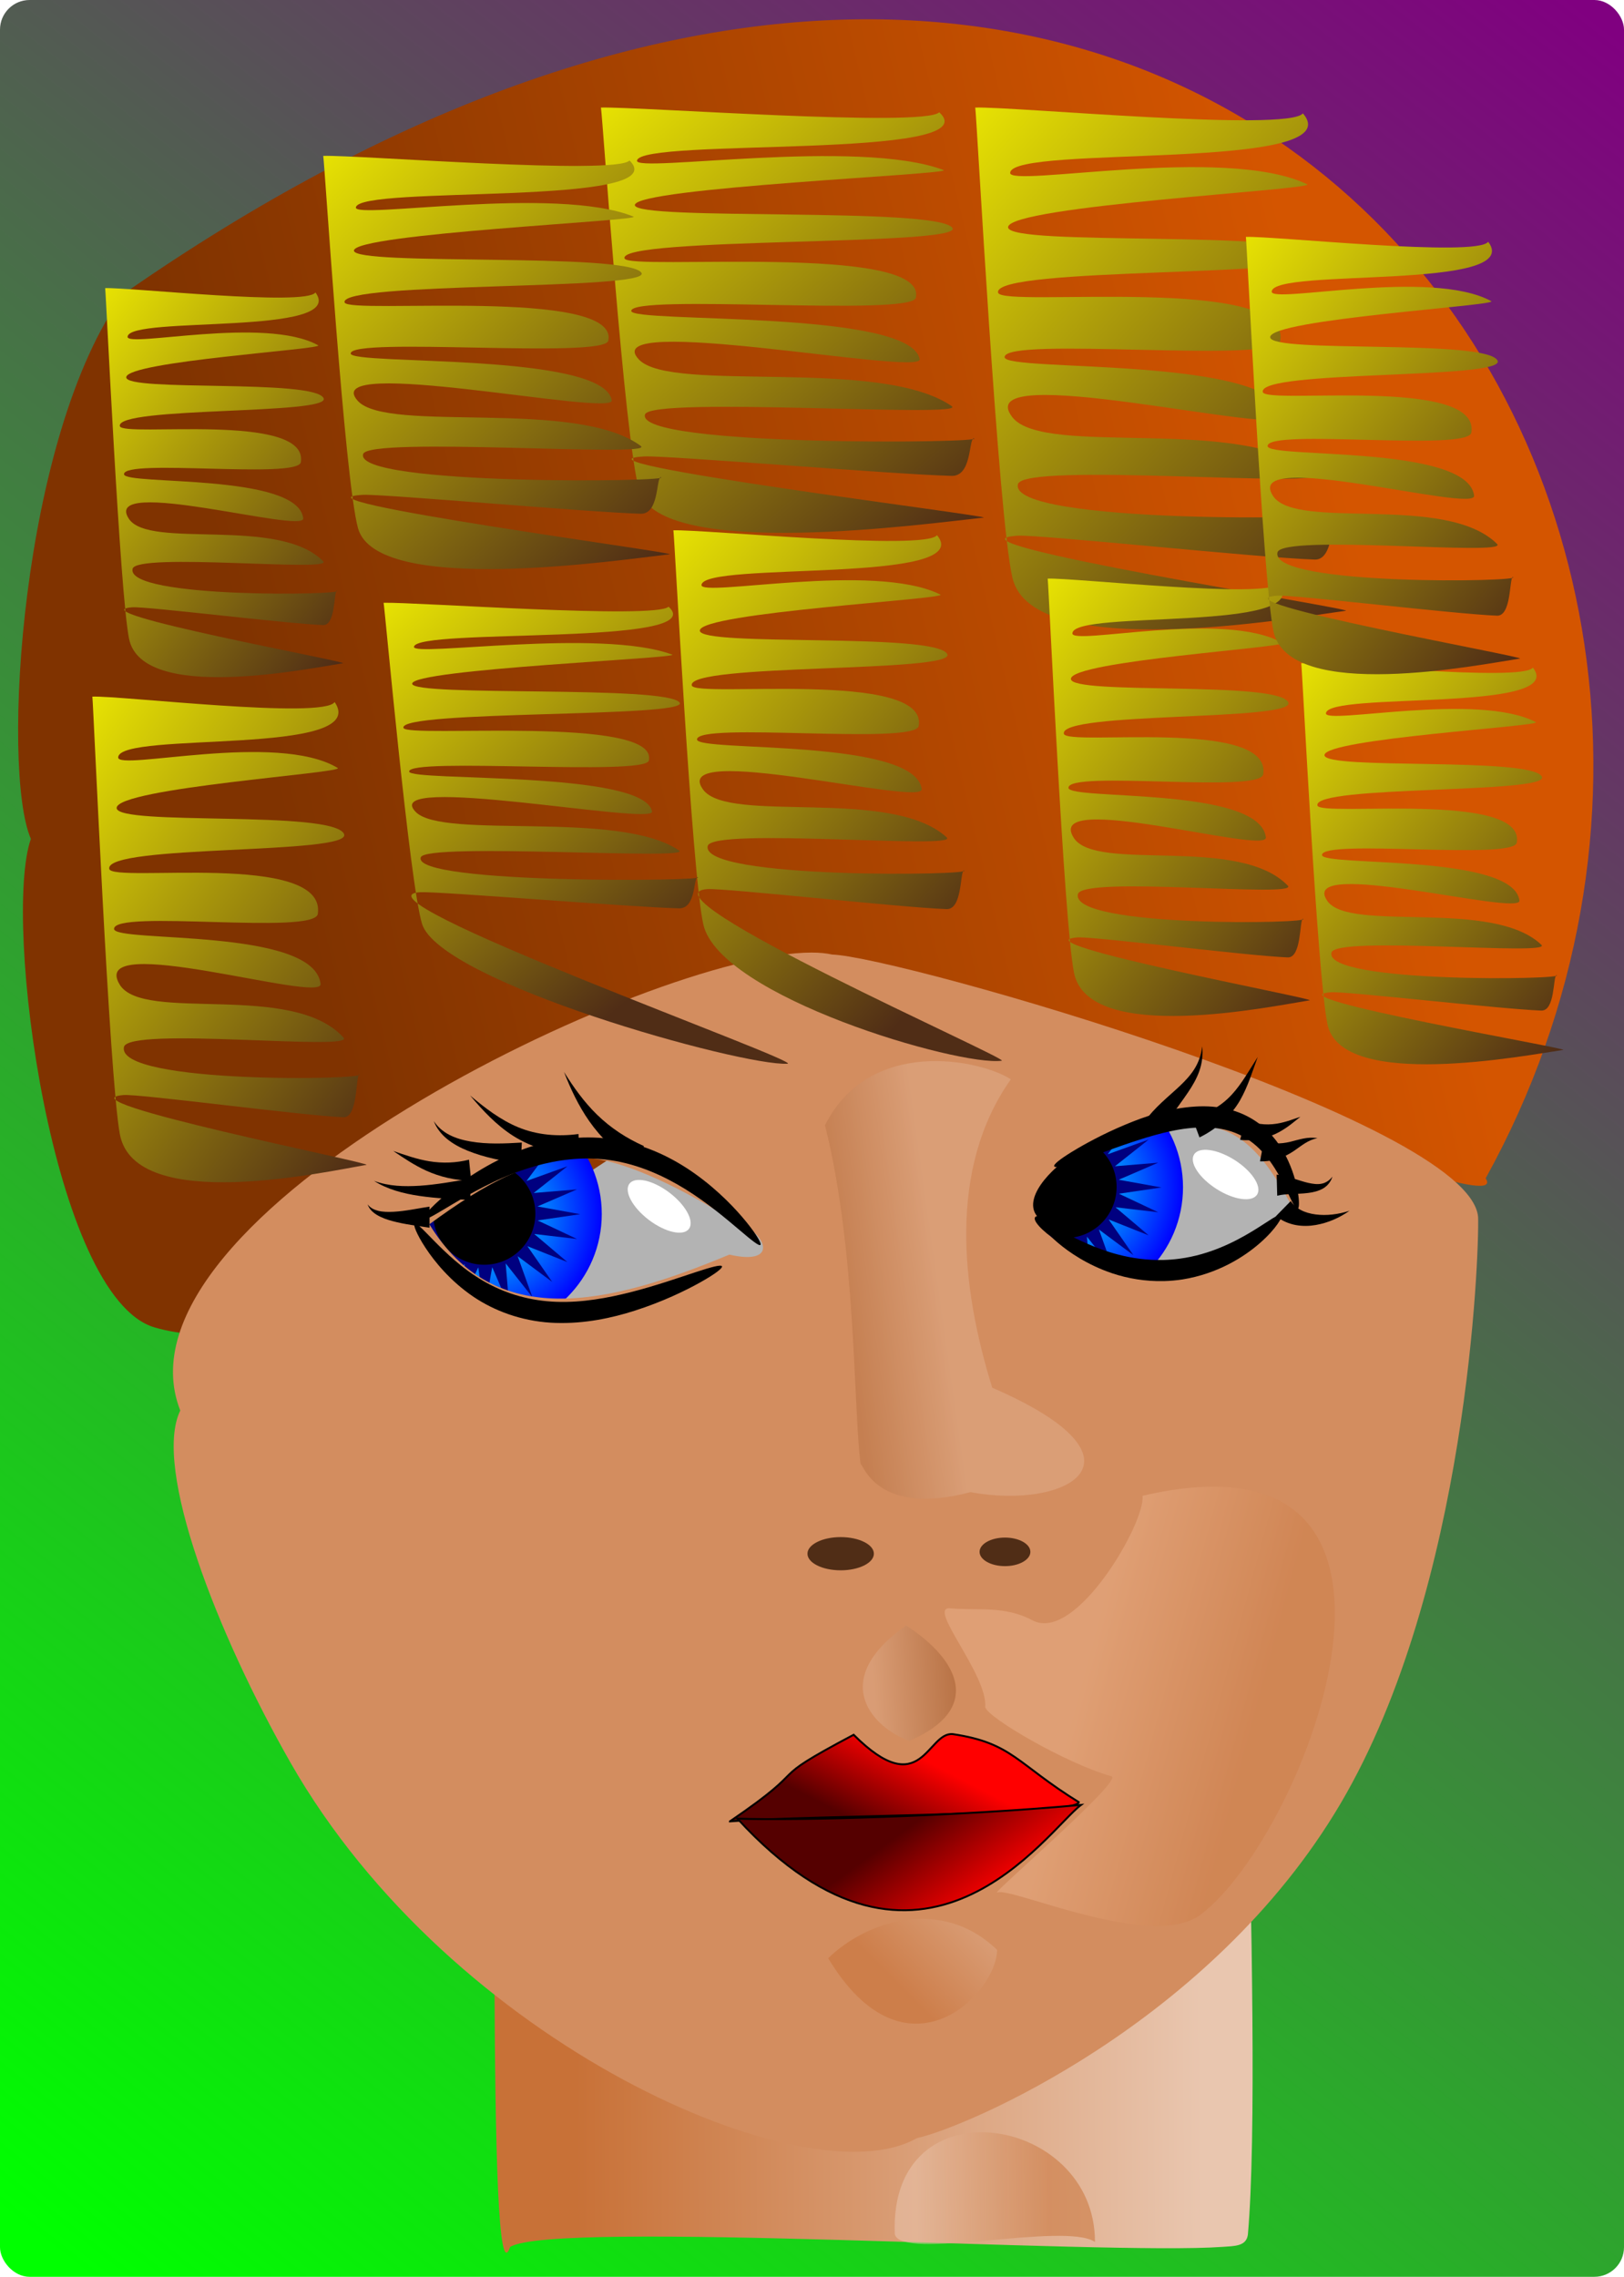 <?xml version="1.0" encoding="UTF-8" standalone="no"?>
<!-- Created with Inkscape (http://www.inkscape.org/) -->

<svg
   xmlns:dc="http://purl.org/dc/elements/1.1/"
   xmlns:cc="http://creativecommons.org/ns#"
   xmlns:rdf="http://www.w3.org/1999/02/22-rdf-syntax-ns#"
   xmlns:svg="http://www.w3.org/2000/svg"
   xmlns="http://www.w3.org/2000/svg"
   xmlns:xlink="http://www.w3.org/1999/xlink"
   xmlns:sodipodi="http://sodipodi.sourceforge.net/DTD/sodipodi-0.dtd"
   xmlns:inkscape="http://www.inkscape.org/namespaces/inkscape"
   width="768.572"
   height="1077.143"
   id="svg2"
   version="1.1"
   inkscape:version="0.48.4 r9939"
   sodipodi:docname="Dulcie Cooper.svg">
  <defs
     id="defs4">
    <linearGradient
       inkscape:collect="always"
       id="linearGradient5849">
      <stop
         style="stop-color:#00ff00;stop-opacity:1;"
         offset="0"
         id="stop5851" />
      <stop
         style="stop-color:#800080;stop-opacity:1"
         offset="1"
         id="stop5853" />
    </linearGradient>
    <inkscape:path-effect
       effect="skeletal"
       id="path-effect5704"
       is_visible="true"
       pattern="M 0,0 0,10 10,5 z"
       copytype="single_stretched"
       prop_scale="1"
       scale_y_rel="false"
       spacing="0"
       normal_offset="0"
       tang_offset="0"
       prop_units="false"
       vertical_pattern="false"
       fuse_tolerance="0" />
    <inkscape:path-effect
       effect="skeletal"
       id="path-effect5700"
       is_visible="true"
       pattern="M 0,0 0,10 10,5 z"
       copytype="single_stretched"
       prop_scale="1"
       scale_y_rel="false"
       spacing="0"
       normal_offset="0"
       tang_offset="0"
       prop_units="false"
       vertical_pattern="false"
       fuse_tolerance="0" />
    <inkscape:path-effect
       effect="skeletal"
       id="path-effect5696"
       is_visible="true"
       pattern="M 0,0 0,10 10,5 z"
       copytype="single_stretched"
       prop_scale="1"
       scale_y_rel="false"
       spacing="0"
       normal_offset="0"
       tang_offset="0"
       prop_units="false"
       vertical_pattern="false"
       fuse_tolerance="0" />
    <inkscape:path-effect
       effect="skeletal"
       id="path-effect5692"
       is_visible="true"
       pattern="M 0,0 0,10 10,5 z"
       copytype="single_stretched"
       prop_scale="1"
       scale_y_rel="false"
       spacing="0"
       normal_offset="0"
       tang_offset="0"
       prop_units="false"
       vertical_pattern="false"
       fuse_tolerance="0" />
    <inkscape:path-effect
       effect="skeletal"
       id="path-effect5688"
       is_visible="true"
       pattern="M 0,0 0,10 10,5 z"
       copytype="single_stretched"
       prop_scale="1"
       scale_y_rel="false"
       spacing="0"
       normal_offset="0"
       tang_offset="0"
       prop_units="false"
       vertical_pattern="false"
       fuse_tolerance="0" />
    <inkscape:path-effect
       effect="skeletal"
       id="path-effect5684"
       is_visible="true"
       pattern="M 0,0 0,10 10,5 z"
       copytype="single_stretched"
       prop_scale="1"
       scale_y_rel="false"
       spacing="0"
       normal_offset="0"
       tang_offset="0"
       prop_units="false"
       vertical_pattern="false"
       fuse_tolerance="0" />
    <inkscape:path-effect
       effect="skeletal"
       id="path-effect5680"
       is_visible="true"
       pattern="M 0,0 0,10 10,5 z"
       copytype="single_stretched"
       prop_scale="1"
       scale_y_rel="false"
       spacing="0"
       normal_offset="0"
       tang_offset="0"
       prop_units="false"
       vertical_pattern="false"
       fuse_tolerance="0" />
    <inkscape:path-effect
       effect="skeletal"
       id="path-effect5676"
       is_visible="true"
       pattern="M 0,0 0,10 10,5 z"
       copytype="single_stretched"
       prop_scale="1"
       scale_y_rel="false"
       spacing="0"
       normal_offset="0"
       tang_offset="0"
       prop_units="false"
       vertical_pattern="false"
       fuse_tolerance="0" />
    <inkscape:path-effect
       effect="skeletal"
       id="path-effect5672"
       is_visible="true"
       pattern="M 0,0 0,10 10,5 z"
       copytype="single_stretched"
       prop_scale="1"
       scale_y_rel="false"
       spacing="0"
       normal_offset="0"
       tang_offset="0"
       prop_units="false"
       vertical_pattern="false"
       fuse_tolerance="0" />
    <inkscape:path-effect
       effect="skeletal"
       id="path-effect5668"
       is_visible="true"
       pattern="M 0,0 0,10 10,5 z"
       copytype="single_stretched"
       prop_scale="1"
       scale_y_rel="false"
       spacing="0"
       normal_offset="0"
       tang_offset="0"
       prop_units="false"
       vertical_pattern="false"
       fuse_tolerance="0" />
    <inkscape:path-effect
       effect="skeletal"
       id="path-effect5664"
       is_visible="true"
       pattern="M 0,0 0,10 10,5 z"
       copytype="single_stretched"
       prop_scale="1"
       scale_y_rel="false"
       spacing="0"
       normal_offset="0"
       tang_offset="0"
       prop_units="false"
       vertical_pattern="false"
       fuse_tolerance="0" />
    <inkscape:path-effect
       effect="skeletal"
       id="path-effect5660"
       is_visible="true"
       pattern="M 0,0 0,10 10,5 z"
       copytype="single_stretched"
       prop_scale="1"
       scale_y_rel="false"
       spacing="0"
       normal_offset="0"
       tang_offset="0"
       prop_units="false"
       vertical_pattern="false"
       fuse_tolerance="0" />
    <inkscape:path-effect
       effect="skeletal"
       id="path-effect5656"
       is_visible="true"
       pattern="M 0,0 0,10 10,5 z"
       copytype="single_stretched"
       prop_scale="1"
       scale_y_rel="false"
       spacing="0"
       normal_offset="0"
       tang_offset="0"
       prop_units="false"
       vertical_pattern="false"
       fuse_tolerance="0" />
    <inkscape:path-effect
       effect="skeletal"
       id="path-effect5652"
       is_visible="true"
       pattern="M 0,0 0,10 10,5 z"
       copytype="single_stretched"
       prop_scale="1"
       scale_y_rel="false"
       spacing="0"
       normal_offset="0"
       tang_offset="0"
       prop_units="false"
       vertical_pattern="false"
       fuse_tolerance="0" />
    <inkscape:path-effect
       effect="skeletal"
       id="path-effect5648"
       is_visible="true"
       pattern="M 0,0 0,10 10,5 z"
       copytype="single_stretched"
       prop_scale="1"
       scale_y_rel="false"
       spacing="0"
       normal_offset="0"
       tang_offset="0"
       prop_units="false"
       vertical_pattern="false"
       fuse_tolerance="0" />
    <inkscape:path-effect
       effect="skeletal"
       id="path-effect5644"
       is_visible="true"
       pattern="M 0,5 C 0,2.24 2.24,0 5,0 7.76,0 10,2.24 10,5 10,7.76 7.76,10 5,10 2.24,10 0,7.76 0,5 z"
       copytype="single_stretched"
       prop_scale="1"
       scale_y_rel="false"
       spacing="0"
       normal_offset="0"
       tang_offset="0"
       prop_units="false"
       vertical_pattern="false"
       fuse_tolerance="0" />
    <inkscape:path-effect
       effect="skeletal"
       id="path-effect5640"
       is_visible="true"
       pattern="m 5.714,2.143 c 0,-2.76 2.24,-5 5,-5 2.76,0 5,2.24 5,5 0,2.76 -2.24,5 -5,5 -2.76,0 -5,-2.24 -5,-5 z"
       copytype="single_stretched"
       prop_scale="1"
       scale_y_rel="false"
       spacing="0"
       normal_offset="0"
       tang_offset="0"
       prop_units="false"
       vertical_pattern="false"
       fuse_tolerance="0" />
    <inkscape:path-effect
       effect="skeletal"
       id="path-effect5636"
       is_visible="true"
       pattern="M 0,5 C 0,2.24 2.24,0 5,0 7.76,0 10,2.24 10,5 10,7.76 7.76,10 5,10 2.24,10 0,7.76 0,5 z"
       copytype="single_stretched"
       prop_scale="1"
       scale_y_rel="false"
       spacing="0"
       normal_offset="0"
       tang_offset="0"
       prop_units="false"
       vertical_pattern="false"
       fuse_tolerance="0" />
    <inkscape:path-effect
       effect="skeletal"
       id="path-effect5632"
       is_visible="true"
       pattern="M 0,5 C 0,2.24 2.24,0 5,0 7.76,0 10,2.24 10,5 10,7.76 7.76,10 5,10 2.24,10 0,7.76 0,5 z"
       copytype="single_stretched"
       prop_scale="1"
       scale_y_rel="false"
       spacing="0"
       normal_offset="0"
       tang_offset="0"
       prop_units="false"
       vertical_pattern="false"
       fuse_tolerance="0" />
    <linearGradient
       inkscape:collect="always"
       id="linearGradient5435">
      <stop
         style="stop-color:#ffff00;stop-opacity:1"
         offset="0"
         id="stop5437" />
      <stop
         style="stop-color:#502d16;stop-opacity:1"
         offset="1"
         id="stop5439" />
    </linearGradient>
    <linearGradient
       inkscape:collect="always"
       id="linearGradient5427">
      <stop
         style="stop-color:#803300;stop-opacity:1;"
         offset="0"
         id="stop5429" />
      <stop
         style="stop-color:#d45500;stop-opacity:1"
         offset="1"
         id="stop5431" />
    </linearGradient>
    <linearGradient
       inkscape:collect="always"
       id="linearGradient5212">
      <stop
         style="stop-color:#00ffff;stop-opacity:1"
         offset="0"
         id="stop5214" />
      <stop
         style="stop-color:#0000ff;stop-opacity:1"
         offset="1"
         id="stop5216" />
    </linearGradient>
    <linearGradient
       id="linearGradient5204">
      <stop
         style="stop-color:#000080;stop-opacity:1"
         offset="0"
         id="stop5206" />
      <stop
         style="stop-color:#000080;stop-opacity:1"
         offset="1"
         id="stop5208" />
    </linearGradient>
    <linearGradient
       inkscape:collect="always"
       id="linearGradient5171">
      <stop
         style="stop-color:#a05a2c;stop-opacity:1"
         offset="0"
         id="stop5173" />
      <stop
         style="stop-color:#e9c6af;stop-opacity:1"
         offset="1"
         id="stop5175" />
    </linearGradient>
    <linearGradient
       inkscape:collect="always"
       id="linearGradient5165">
      <stop
         style="stop-color:#ff0000;stop-opacity:1"
         offset="0"
         id="stop5167" />
      <stop
         style="stop-color:#550000;stop-opacity:1"
         offset="1"
         id="stop5169" />
    </linearGradient>
    <linearGradient
       inkscape:collect="always"
       id="linearGradient5157">
      <stop
         style="stop-color:#ff0000;stop-opacity:1"
         offset="0"
         id="stop5159" />
      <stop
         style="stop-color:#550000;stop-opacity:1"
         offset="1"
         id="stop5161" />
    </linearGradient>
    <linearGradient
       inkscape:collect="always"
       id="linearGradient5119">
      <stop
         style="stop-color:#deaa87;stop-opacity:1"
         offset="0"
         id="stop5121" />
      <stop
         style="stop-color:#a05a2c;stop-opacity:1"
         offset="1"
         id="stop5123" />
    </linearGradient>
    <linearGradient
       id="linearGradient5113"
       inkscape:collect="always">
      <stop
         id="stop5115"
         offset="0"
         style="stop-color:#ffccaa;stop-opacity:1" />
      <stop
         id="stop5117"
         offset="1"
         style="stop-color:#c87137;stop-opacity:1" />
    </linearGradient>
    <linearGradient
       inkscape:collect="always"
       id="linearGradient5105">
      <stop
         style="stop-color:#deaa87;stop-opacity:1"
         offset="0"
         id="stop5107" />
      <stop
         style="stop-color:#c87137;stop-opacity:1"
         offset="1"
         id="stop5109" />
    </linearGradient>
    <inkscape:path-effect
       effect="skeletal"
       id="path-effect5099"
       is_visible="true"
       pattern="M 0,5 C 0,2.24 2.24,0 5,0 7.76,0 10,2.24 10,5 10,7.76 7.76,10 5,10 2.24,10 0,7.76 0,5 z"
       copytype="single_stretched"
       prop_scale="1"
       scale_y_rel="false"
       spacing="0"
       normal_offset="0"
       tang_offset="0"
       prop_units="false"
       vertical_pattern="false"
       fuse_tolerance="0" />
    <linearGradient
       inkscape:collect="always"
       id="linearGradient4917">
      <stop
         style="stop-color:#e9c6af;stop-opacity:1"
         offset="0"
         id="stop4919" />
      <stop
         style="stop-color:#c87137;stop-opacity:1"
         offset="1"
         id="stop4921" />
    </linearGradient>
    <linearGradient
       inkscape:collect="always"
       xlink:href="#linearGradient4917-1"
       id="linearGradient4923-7"
       x1="584.286"
       y1="933.791"
       x2="67.143"
       y2="938.076"
       gradientUnits="userSpaceOnUse" />
    <linearGradient
       inkscape:collect="always"
       id="linearGradient4917-1">
      <stop
         style="stop-color:#e9c6af;stop-opacity:1"
         offset="0"
         id="stop4919-0" />
      <stop
         style="stop-color:#c87137;stop-opacity:1"
         offset="1"
         id="stop4921-1" />
    </linearGradient>
    <linearGradient
       gradientTransform="matrix(-0.216,0,0,0.326,446.042,705.521)"
       y2="938.076"
       x2="67.143"
       y1="933.791"
       x1="584.286"
       gradientUnits="userSpaceOnUse"
       id="linearGradient4940-6"
       xlink:href="#linearGradient4917-1-1"
       inkscape:collect="always" />
    <linearGradient
       inkscape:collect="always"
       id="linearGradient4917-1-1">
      <stop
         style="stop-color:#e9c6af;stop-opacity:1"
         offset="0"
         id="stop4919-0-7" />
      <stop
         style="stop-color:#c87137;stop-opacity:1"
         offset="1"
         id="stop4921-1-9" />
    </linearGradient>
    <filter
       inkscape:collect="always"
       id="filter5135"
       x="-0.114"
       width="1.227"
       y="-0.101"
       height="1.202"
       color-interpolation-filters="sRGB">
      <feGaussianBlur
         inkscape:collect="always"
         stdDeviation="8.738"
         id="feGaussianBlur5137" />
    </filter>
    <radialGradient
       inkscape:collect="always"
       xlink:href="#linearGradient5212-3"
       id="radialGradient5218-1"
       cx="532.35"
       cy="1299.85"
       fx="532.35"
       fy="1299.85"
       r="56.058"
       gradientUnits="userSpaceOnUse" />
    <linearGradient
       inkscape:collect="always"
       id="linearGradient5212-3">
      <stop
         style="stop-color:#00ffff;stop-opacity:1"
         offset="0"
         id="stop5214-4" />
      <stop
         style="stop-color:#0000ff;stop-opacity:1"
         offset="1"
         id="stop5216-3" />
    </linearGradient>
    <radialGradient
       inkscape:collect="always"
       xlink:href="#linearGradient5212-6"
       id="radialGradient5218-7"
       cx="532.35"
       cy="1299.85"
       fx="532.35"
       fy="1299.85"
       r="56.058"
       gradientUnits="userSpaceOnUse" />
    <linearGradient
       inkscape:collect="always"
       id="linearGradient5212-6">
      <stop
         style="stop-color:#00ffff;stop-opacity:1"
         offset="0"
         id="stop5214-9" />
      <stop
         style="stop-color:#0000ff;stop-opacity:1"
         offset="1"
         id="stop5216-2" />
    </linearGradient>
    <linearGradient
       inkscape:collect="always"
       id="linearGradient5212-0">
      <stop
         style="stop-color:#00ffff;stop-opacity:1"
         offset="0"
         id="stop5214-2" />
      <stop
         style="stop-color:#0000ff;stop-opacity:1"
         offset="1"
         id="stop5216-24" />
    </linearGradient>
    <linearGradient
       inkscape:collect="always"
       xlink:href="#linearGradient5435"
       id="linearGradient5441"
       x1="228.571"
       y1="-1061.924"
       x2="857.143"
       y2="-330.495"
       gradientUnits="userSpaceOnUse"
       gradientTransform="matrix(0.523,0,0,0.546,-1697.397,519.587)" />
    <linearGradient
       inkscape:collect="always"
       xlink:href="#linearGradient5435-5"
       id="linearGradient5441-6"
       x1="228.571"
       y1="-1061.924"
       x2="857.143"
       y2="-330.495"
       gradientUnits="userSpaceOnUse"
       gradientTransform="matrix(0.523,0,0,0.546,154.032,-440.413)" />
    <linearGradient
       inkscape:collect="always"
       id="linearGradient5435-5">
      <stop
         style="stop-color:#ffff00;stop-opacity:1"
         offset="0"
         id="stop5437-8" />
      <stop
         style="stop-color:#502d16;stop-opacity:1"
         offset="1"
         id="stop5439-0" />
    </linearGradient>
    <linearGradient
       inkscape:collect="always"
       xlink:href="#linearGradient5435-8"
       id="linearGradient5441-5"
       x1="228.571"
       y1="-1061.924"
       x2="857.143"
       y2="-330.495"
       gradientUnits="userSpaceOnUse"
       gradientTransform="matrix(0.523,0,0,0.546,154.032,-440.413)" />
    <linearGradient
       inkscape:collect="always"
       id="linearGradient5435-8">
      <stop
         style="stop-color:#ffff00;stop-opacity:1"
         offset="0"
         id="stop5437-1" />
      <stop
         style="stop-color:#502d16;stop-opacity:1"
         offset="1"
         id="stop5439-7" />
    </linearGradient>
    <linearGradient
       inkscape:collect="always"
       xlink:href="#linearGradient5435-53"
       id="linearGradient5441-1"
       x1="228.571"
       y1="-1061.924"
       x2="857.143"
       y2="-330.495"
       gradientUnits="userSpaceOnUse"
       gradientTransform="matrix(0.523,0,0,0.546,154.032,-440.413)" />
    <linearGradient
       inkscape:collect="always"
       id="linearGradient5435-53">
      <stop
         style="stop-color:#ffff00;stop-opacity:1"
         offset="0"
         id="stop5437-2" />
      <stop
         style="stop-color:#502d16;stop-opacity:1"
         offset="1"
         id="stop5439-3" />
    </linearGradient>
    <linearGradient
       inkscape:collect="always"
       xlink:href="#linearGradient5435-1"
       id="linearGradient5441-59"
       x1="228.571"
       y1="-1061.924"
       x2="857.143"
       y2="-330.495"
       gradientUnits="userSpaceOnUse"
       gradientTransform="matrix(0.523,0,0,0.546,154.032,-440.413)" />
    <linearGradient
       inkscape:collect="always"
       id="linearGradient5435-1">
      <stop
         style="stop-color:#ffff00;stop-opacity:1"
         offset="0"
         id="stop5437-7" />
      <stop
         style="stop-color:#502d16;stop-opacity:1"
         offset="1"
         id="stop5439-2" />
    </linearGradient>
    <linearGradient
       inkscape:collect="always"
       xlink:href="#linearGradient5435-80"
       id="linearGradient5441-2"
       x1="228.571"
       y1="-1061.924"
       x2="857.143"
       y2="-330.495"
       gradientUnits="userSpaceOnUse"
       gradientTransform="matrix(0.523,0,0,0.546,154.032,-440.413)" />
    <linearGradient
       inkscape:collect="always"
       id="linearGradient5435-80">
      <stop
         style="stop-color:#ffff00;stop-opacity:1"
         offset="0"
         id="stop5437-26" />
      <stop
         style="stop-color:#502d16;stop-opacity:1"
         offset="1"
         id="stop5439-70" />
    </linearGradient>
    <linearGradient
       inkscape:collect="always"
       xlink:href="#linearGradient5435-7"
       id="linearGradient5441-7"
       x1="228.571"
       y1="-1061.924"
       x2="857.143"
       y2="-330.495"
       gradientUnits="userSpaceOnUse"
       gradientTransform="matrix(0.523,0,0,0.546,154.032,-440.413)" />
    <linearGradient
       inkscape:collect="always"
       id="linearGradient5435-7">
      <stop
         style="stop-color:#ffff00;stop-opacity:1"
         offset="0"
         id="stop5437-3" />
      <stop
         style="stop-color:#502d16;stop-opacity:1"
         offset="1"
         id="stop5439-6" />
    </linearGradient>
    <linearGradient
       inkscape:collect="always"
       xlink:href="#linearGradient5435-74"
       id="linearGradient5441-12"
       x1="228.571"
       y1="-1061.924"
       x2="857.143"
       y2="-330.495"
       gradientUnits="userSpaceOnUse"
       gradientTransform="matrix(0.523,0,0,0.546,154.032,-440.413)" />
    <linearGradient
       inkscape:collect="always"
       id="linearGradient5435-74">
      <stop
         style="stop-color:#ffff00;stop-opacity:1"
         offset="0"
         id="stop5437-72" />
      <stop
         style="stop-color:#502d16;stop-opacity:1"
         offset="1"
         id="stop5439-35" />
    </linearGradient>
    <linearGradient
       inkscape:collect="always"
       xlink:href="#linearGradient5435-2"
       id="linearGradient5441-8"
       x1="228.571"
       y1="-1061.924"
       x2="857.143"
       y2="-330.495"
       gradientUnits="userSpaceOnUse"
       gradientTransform="matrix(0.523,0,0,0.546,154.032,-440.413)" />
    <linearGradient
       inkscape:collect="always"
       id="linearGradient5435-2">
      <stop
         style="stop-color:#ffff00;stop-opacity:1"
         offset="0"
         id="stop5437-13" />
      <stop
         style="stop-color:#502d16;stop-opacity:1"
         offset="1"
         id="stop5439-61" />
    </linearGradient>
    <linearGradient
       inkscape:collect="always"
       xlink:href="#linearGradient5435-0"
       id="linearGradient5441-83"
       x1="228.571"
       y1="-1061.924"
       x2="857.143"
       y2="-330.495"
       gradientUnits="userSpaceOnUse"
       gradientTransform="matrix(0.523,0,0,0.546,154.032,-440.413)" />
    <linearGradient
       inkscape:collect="always"
       id="linearGradient5435-0">
      <stop
         style="stop-color:#ffff00;stop-opacity:1"
         offset="0"
         id="stop5437-76" />
      <stop
         style="stop-color:#502d16;stop-opacity:1"
         offset="1"
         id="stop5439-74" />
    </linearGradient>
    <linearGradient
       inkscape:collect="always"
       xlink:href="#linearGradient5435-89"
       id="linearGradient5441-4"
       x1="228.571"
       y1="-1061.924"
       x2="857.143"
       y2="-330.495"
       gradientUnits="userSpaceOnUse"
       gradientTransform="matrix(0.523,0,0,0.546,154.032,-440.413)" />
    <linearGradient
       inkscape:collect="always"
       id="linearGradient5435-89">
      <stop
         style="stop-color:#ffff00;stop-opacity:1"
         offset="0"
         id="stop5437-82" />
      <stop
         style="stop-color:#502d16;stop-opacity:1"
         offset="1"
         id="stop5439-9" />
    </linearGradient>
    <filter
       inkscape:collect="always"
       id="filter5722"
       x="-0.176"
       width="1.351"
       y="-0.384"
       height="1.768"
       color-interpolation-filters="sRGB">
      <feGaussianBlur
         inkscape:collect="always"
         stdDeviation="2.586"
         id="feGaussianBlur5724" />
    </filter>
    <filter
       color-interpolation-filters="sRGB"
       inkscape:collect="always"
       id="filter5722-7"
       x="-0.176"
       width="1.351"
       y="-0.384"
       height="1.768">
      <feGaussianBlur
         inkscape:collect="always"
         stdDeviation="2.586"
         id="feGaussianBlur5724-9" />
    </filter>
    <linearGradient
       inkscape:collect="always"
       xlink:href="#linearGradient5427"
       id="linearGradient5805"
       gradientUnits="userSpaceOnUse"
       gradientTransform="matrix(1.081,0,0,1.081,-28.645,-21.489)"
       x1="91.429"
       y1="412.362"
       x2="565.714"
       y2="298.076" />
    <radialGradient
       inkscape:collect="always"
       xlink:href="#linearGradient5212-0"
       id="radialGradient5807"
       gradientUnits="userSpaceOnUse"
       cx="532.35"
       cy="1299.85"
       fx="532.35"
       fy="1299.85"
       r="56.058" />
    <radialGradient
       inkscape:collect="always"
       xlink:href="#linearGradient5212"
       id="radialGradient5809"
       gradientUnits="userSpaceOnUse"
       cx="532.35"
       cy="1299.85"
       fx="532.35"
       fy="1299.85"
       r="56.058" />
    <linearGradient
       inkscape:collect="always"
       xlink:href="#linearGradient4917"
       id="linearGradient5811"
       gradientUnits="userSpaceOnUse"
       gradientTransform="matrix(0.573,0,0,1,158.916,0)"
       x1="584.286"
       y1="933.791"
       x2="67.143"
       y2="938.076" />
    <linearGradient
       inkscape:collect="always"
       xlink:href="#linearGradient4917-1"
       id="linearGradient5813"
       gradientUnits="userSpaceOnUse"
       gradientTransform="matrix(-0.216,0,0,0.326,446.042,705.521)"
       x1="405.904"
       y1="955.729"
       x2="113.39"
       y2="946.852" />
    <linearGradient
       inkscape:collect="always"
       xlink:href="#linearGradient5171"
       id="linearGradient5815"
       gradientUnits="userSpaceOnUse"
       x1="324.286"
       y1="600.934"
       x2="369.205"
       y2="594.556" />
    <linearGradient
       inkscape:collect="always"
       xlink:href="#linearGradient5157"
       id="linearGradient5817"
       gradientUnits="userSpaceOnUse"
       x1="347.167"
       y1="811.179"
       x2="328.458"
       y2="847.341" />
    <linearGradient
       inkscape:collect="always"
       xlink:href="#linearGradient5119"
       id="linearGradient5819"
       gradientUnits="userSpaceOnUse"
       x1="338.571"
       y1="783.791"
       x2="378.571"
       y2="780.934" />
    <linearGradient
       inkscape:collect="always"
       xlink:href="#linearGradient5165"
       id="linearGradient5821"
       gradientUnits="userSpaceOnUse"
       x1="379.421"
       y1="895.811"
       x2="349.54"
       y2="855.046" />
    <linearGradient
       inkscape:collect="always"
       xlink:href="#linearGradient5105"
       id="linearGradient5823"
       gradientUnits="userSpaceOnUse"
       x1="390"
       y1="900.934"
       x2="357.659"
       y2="933.274" />
    <linearGradient
       inkscape:collect="always"
       xlink:href="#linearGradient5113"
       id="linearGradient5825"
       gradientUnits="userSpaceOnUse"
       gradientTransform="matrix(-0.216,0,0,0.326,520.151,457.234)"
       x1="372.871"
       y1="960.117"
       x2="27.503"
       y2="1100.419" />
    <linearGradient
       inkscape:collect="always"
       xlink:href="#linearGradient5435-5"
       id="linearGradient5827"
       gradientUnits="userSpaceOnUse"
       gradientTransform="matrix(0.315,0,0,0.314,107.659,341.542)"
       x1="228.571"
       y1="-1061.924"
       x2="857.143"
       y2="-330.495" />
    <linearGradient
       inkscape:collect="always"
       xlink:href="#linearGradient5435-8"
       id="linearGradient5829"
       gradientUnits="userSpaceOnUse"
       gradientTransform="matrix(0.245,0,0,0.323,164.407,550.178)"
       x1="228.571"
       y1="-1061.924"
       x2="857.143"
       y2="-330.495" />
    <linearGradient
       inkscape:collect="always"
       xlink:href="#linearGradient5435-53"
       id="linearGradient5831"
       gradientUnits="userSpaceOnUse"
       gradientTransform="matrix(0.305,0,0,0.385,288.011,410.627)"
       x1="228.571"
       y1="-1061.924"
       x2="857.143"
       y2="-330.495" />
    <linearGradient
       inkscape:collect="always"
       xlink:href="#linearGradient5435-1"
       id="linearGradient5833"
       gradientUnits="userSpaceOnUse"
       gradientTransform="matrix(0.216,0,0,0.323,351.177,573.035)"
       x1="228.571"
       y1="-1061.924"
       x2="857.143"
       y2="-330.495" />
    <linearGradient
       inkscape:collect="always"
       xlink:href="#linearGradient5435-80"
       id="linearGradient5835"
       gradientUnits="userSpaceOnUse"
       gradientTransform="matrix(0.216,0,0,0.296,471.177,587.128)"
       x1="228.571"
       y1="-1061.924"
       x2="857.143"
       y2="-330.495" />
    <linearGradient
       inkscape:collect="always"
       xlink:href="#linearGradient5435-7"
       id="linearGradient5837"
       gradientUnits="userSpaceOnUse"
       gradientTransform="matrix(0.225,0,0,0.323,441.764,411.361)"
       x1="228.571"
       y1="-1061.924"
       x2="857.143"
       y2="-330.495" />
    <linearGradient
       inkscape:collect="always"
       xlink:href="#linearGradient5435-74"
       id="linearGradient5839"
       gradientUnits="userSpaceOnUse"
       gradientTransform="matrix(0.265,0,0,0.26,20.847,524.015)"
       x1="228.571"
       y1="-1061.924"
       x2="857.143"
       y2="-330.495" />
    <linearGradient
       inkscape:collect="always"
       xlink:href="#linearGradient5435-2"
       id="linearGradient5841"
       gradientUnits="userSpaceOnUse"
       gradientTransform="matrix(0.285,0,0,0.305,-14.143,355.764)"
       x1="228.571"
       y1="-1061.924"
       x2="857.143"
       y2="-330.495" />
    <linearGradient
       inkscape:collect="always"
       xlink:href="#linearGradient5435-0"
       id="linearGradient5843"
       gradientUnits="userSpaceOnUse"
       gradientTransform="matrix(0.225,0,0,0.358,-104.154,663.393)"
       x1="228.571"
       y1="-1061.924"
       x2="857.143"
       y2="-330.495" />
    <linearGradient
       inkscape:collect="always"
       xlink:href="#linearGradient5435-89"
       id="linearGradient5845"
       gradientUnits="userSpaceOnUse"
       gradientTransform="matrix(0.196,0,0,0.287,-88.466,401.063)"
       x1="228.571"
       y1="-1061.924"
       x2="857.143"
       y2="-330.495" />
    <linearGradient
       inkscape:collect="always"
       xlink:href="#linearGradient5849"
       id="linearGradient5855"
       x1="-40"
       y1="1085.161"
       x2="805.714"
       y2="-57.696"
       gradientUnits="userSpaceOnUse"
       gradientTransform="matrix(0.867,0,0,0.922,-31.758,37.83)" />
    <filter
       inkscape:collect="always"
       id="filter6398"
       x="-0.117"
       width="1.233"
       y="-0.069"
       height="1.138"
       color-interpolation-filters="sRGB">
      <feGaussianBlur
         inkscape:collect="always"
         stdDeviation="5.959"
         id="feGaussianBlur6400" />
    </filter>
    <linearGradient
       inkscape:collect="always"
       xlink:href="#linearGradient5849"
       id="linearGradient6504"
       gradientUnits="userSpaceOnUse"
       gradientTransform="matrix(0.867,0,0,0.922,-31.758,37.83)"
       x1="-40"
       y1="1085.161"
       x2="805.714"
       y2="-57.696" />
    <linearGradient
       inkscape:collect="always"
       xlink:href="#linearGradient5427"
       id="linearGradient6506"
       gradientUnits="userSpaceOnUse"
       gradientTransform="matrix(1.081,0,0,1.081,-28.645,-21.489)"
       x1="91.429"
       y1="412.362"
       x2="565.714"
       y2="298.076" />
    <radialGradient
       inkscape:collect="always"
       xlink:href="#linearGradient5212-0"
       id="radialGradient6508"
       gradientUnits="userSpaceOnUse"
       cx="532.35"
       cy="1299.85"
       fx="532.35"
       fy="1299.85"
       r="56.058" />
    <radialGradient
       inkscape:collect="always"
       xlink:href="#linearGradient5212"
       id="radialGradient6510"
       gradientUnits="userSpaceOnUse"
       cx="532.35"
       cy="1299.85"
       fx="532.35"
       fy="1299.85"
       r="56.058" />
    <linearGradient
       inkscape:collect="always"
       xlink:href="#linearGradient4917"
       id="linearGradient6512"
       gradientUnits="userSpaceOnUse"
       gradientTransform="matrix(0.573,0,0,1,158.916,0)"
       x1="584.286"
       y1="933.791"
       x2="67.143"
       y2="938.076" />
    <linearGradient
       inkscape:collect="always"
       xlink:href="#linearGradient4917-1"
       id="linearGradient6514"
       gradientUnits="userSpaceOnUse"
       gradientTransform="matrix(-0.216,0,0,0.326,446.042,705.521)"
       x1="405.904"
       y1="955.729"
       x2="113.39"
       y2="946.852" />
    <linearGradient
       inkscape:collect="always"
       xlink:href="#linearGradient5171"
       id="linearGradient6516"
       gradientUnits="userSpaceOnUse"
       x1="324.286"
       y1="600.934"
       x2="369.205"
       y2="594.556" />
    <linearGradient
       inkscape:collect="always"
       xlink:href="#linearGradient5157"
       id="linearGradient6518"
       gradientUnits="userSpaceOnUse"
       x1="347.167"
       y1="811.179"
       x2="328.458"
       y2="847.341" />
    <linearGradient
       inkscape:collect="always"
       xlink:href="#linearGradient5119"
       id="linearGradient6520"
       gradientUnits="userSpaceOnUse"
       x1="338.571"
       y1="783.791"
       x2="378.571"
       y2="780.934" />
    <linearGradient
       inkscape:collect="always"
       xlink:href="#linearGradient5165"
       id="linearGradient6522"
       gradientUnits="userSpaceOnUse"
       x1="379.421"
       y1="895.811"
       x2="349.54"
       y2="855.046" />
    <linearGradient
       inkscape:collect="always"
       xlink:href="#linearGradient5105"
       id="linearGradient6524"
       gradientUnits="userSpaceOnUse"
       x1="390"
       y1="900.934"
       x2="357.659"
       y2="933.274" />
    <linearGradient
       inkscape:collect="always"
       xlink:href="#linearGradient5113"
       id="linearGradient6526"
       gradientUnits="userSpaceOnUse"
       gradientTransform="matrix(-0.216,0,0,0.326,520.151,457.234)"
       x1="372.871"
       y1="960.117"
       x2="27.503"
       y2="1100.419" />
    <linearGradient
       inkscape:collect="always"
       xlink:href="#linearGradient5435-5"
       id="linearGradient6528"
       gradientUnits="userSpaceOnUse"
       gradientTransform="matrix(0.315,0,0,0.314,107.659,341.542)"
       x1="228.571"
       y1="-1061.924"
       x2="857.143"
       y2="-330.495" />
    <linearGradient
       inkscape:collect="always"
       xlink:href="#linearGradient5435-8"
       id="linearGradient6530"
       gradientUnits="userSpaceOnUse"
       gradientTransform="matrix(0.245,0,0,0.323,164.407,550.178)"
       x1="228.571"
       y1="-1061.924"
       x2="857.143"
       y2="-330.495" />
    <linearGradient
       inkscape:collect="always"
       xlink:href="#linearGradient5435-53"
       id="linearGradient6532"
       gradientUnits="userSpaceOnUse"
       gradientTransform="matrix(0.305,0,0,0.385,288.011,410.627)"
       x1="228.571"
       y1="-1061.924"
       x2="857.143"
       y2="-330.495" />
    <linearGradient
       inkscape:collect="always"
       xlink:href="#linearGradient5435-1"
       id="linearGradient6534"
       gradientUnits="userSpaceOnUse"
       gradientTransform="matrix(0.216,0,0,0.323,351.177,573.035)"
       x1="228.571"
       y1="-1061.924"
       x2="857.143"
       y2="-330.495" />
    <linearGradient
       inkscape:collect="always"
       xlink:href="#linearGradient5435-80"
       id="linearGradient6536"
       gradientUnits="userSpaceOnUse"
       gradientTransform="matrix(0.216,0,0,0.296,471.177,587.128)"
       x1="228.571"
       y1="-1061.924"
       x2="857.143"
       y2="-330.495" />
    <linearGradient
       inkscape:collect="always"
       xlink:href="#linearGradient5435-7"
       id="linearGradient6538"
       gradientUnits="userSpaceOnUse"
       gradientTransform="matrix(0.225,0,0,0.323,441.764,411.361)"
       x1="228.571"
       y1="-1061.924"
       x2="857.143"
       y2="-330.495" />
    <linearGradient
       inkscape:collect="always"
       xlink:href="#linearGradient5435-74"
       id="linearGradient6540"
       gradientUnits="userSpaceOnUse"
       gradientTransform="matrix(0.265,0,0,0.26,20.847,524.015)"
       x1="228.571"
       y1="-1061.924"
       x2="857.143"
       y2="-330.495" />
    <linearGradient
       inkscape:collect="always"
       xlink:href="#linearGradient5435-2"
       id="linearGradient6542"
       gradientUnits="userSpaceOnUse"
       gradientTransform="matrix(0.285,0,0,0.305,-14.143,355.764)"
       x1="228.571"
       y1="-1061.924"
       x2="857.143"
       y2="-330.495" />
    <linearGradient
       inkscape:collect="always"
       xlink:href="#linearGradient5435-0"
       id="linearGradient6544"
       gradientUnits="userSpaceOnUse"
       gradientTransform="matrix(0.225,0,0,0.358,-104.154,663.393)"
       x1="228.571"
       y1="-1061.924"
       x2="857.143"
       y2="-330.495" />
    <linearGradient
       inkscape:collect="always"
       xlink:href="#linearGradient5435-89"
       id="linearGradient6546"
       gradientUnits="userSpaceOnUse"
       gradientTransform="matrix(0.196,0,0,0.287,-88.466,401.063)"
       x1="228.571"
       y1="-1061.924"
       x2="857.143"
       y2="-330.495" />
    <linearGradient
       inkscape:collect="always"
       xlink:href="#linearGradient5849"
       id="linearGradient6706"
       gradientUnits="userSpaceOnUse"
       gradientTransform="matrix(0.867,0,0,0.922,-31.758,37.83)"
       x1="-40"
       y1="1085.161"
       x2="805.714"
       y2="-57.696" />
    <linearGradient
       inkscape:collect="always"
       xlink:href="#linearGradient5427"
       id="linearGradient6708"
       gradientUnits="userSpaceOnUse"
       gradientTransform="matrix(1.081,0,0,1.081,-28.645,-21.489)"
       x1="91.429"
       y1="412.362"
       x2="565.714"
       y2="298.076" />
    <radialGradient
       inkscape:collect="always"
       xlink:href="#linearGradient5212-0"
       id="radialGradient6710"
       gradientUnits="userSpaceOnUse"
       cx="532.35"
       cy="1299.85"
       fx="532.35"
       fy="1299.85"
       r="56.058" />
    <radialGradient
       inkscape:collect="always"
       xlink:href="#linearGradient5212"
       id="radialGradient6712"
       gradientUnits="userSpaceOnUse"
       cx="532.35"
       cy="1299.85"
       fx="532.35"
       fy="1299.85"
       r="56.058" />
    <linearGradient
       inkscape:collect="always"
       xlink:href="#linearGradient4917"
       id="linearGradient6714"
       gradientUnits="userSpaceOnUse"
       gradientTransform="matrix(0.573,0,0,1,158.916,0)"
       x1="584.286"
       y1="933.791"
       x2="67.143"
       y2="938.076" />
    <linearGradient
       inkscape:collect="always"
       xlink:href="#linearGradient4917-1"
       id="linearGradient6716"
       gradientUnits="userSpaceOnUse"
       gradientTransform="matrix(-0.216,0,0,0.326,446.042,705.521)"
       x1="405.904"
       y1="955.729"
       x2="113.39"
       y2="946.852" />
    <linearGradient
       inkscape:collect="always"
       xlink:href="#linearGradient5171"
       id="linearGradient6718"
       gradientUnits="userSpaceOnUse"
       x1="324.286"
       y1="600.934"
       x2="369.205"
       y2="594.556" />
    <linearGradient
       inkscape:collect="always"
       xlink:href="#linearGradient5157"
       id="linearGradient6720"
       gradientUnits="userSpaceOnUse"
       x1="347.167"
       y1="811.179"
       x2="328.458"
       y2="847.341" />
    <linearGradient
       inkscape:collect="always"
       xlink:href="#linearGradient5119"
       id="linearGradient6722"
       gradientUnits="userSpaceOnUse"
       x1="338.571"
       y1="783.791"
       x2="378.571"
       y2="780.934" />
    <linearGradient
       inkscape:collect="always"
       xlink:href="#linearGradient5165"
       id="linearGradient6724"
       gradientUnits="userSpaceOnUse"
       x1="379.421"
       y1="895.811"
       x2="349.54"
       y2="855.046" />
    <linearGradient
       inkscape:collect="always"
       xlink:href="#linearGradient5105"
       id="linearGradient6726"
       gradientUnits="userSpaceOnUse"
       x1="390"
       y1="900.934"
       x2="357.659"
       y2="933.274" />
    <linearGradient
       inkscape:collect="always"
       xlink:href="#linearGradient5113"
       id="linearGradient6728"
       gradientUnits="userSpaceOnUse"
       gradientTransform="matrix(-0.216,0,0,0.326,520.151,457.234)"
       x1="372.871"
       y1="960.117"
       x2="27.503"
       y2="1100.419" />
    <linearGradient
       inkscape:collect="always"
       xlink:href="#linearGradient5435-5"
       id="linearGradient6730"
       gradientUnits="userSpaceOnUse"
       gradientTransform="matrix(0.315,0,0,0.314,107.659,341.542)"
       x1="228.571"
       y1="-1061.924"
       x2="857.143"
       y2="-330.495" />
    <linearGradient
       inkscape:collect="always"
       xlink:href="#linearGradient5435-8"
       id="linearGradient6732"
       gradientUnits="userSpaceOnUse"
       gradientTransform="matrix(0.245,0,0,0.323,164.407,550.178)"
       x1="228.571"
       y1="-1061.924"
       x2="857.143"
       y2="-330.495" />
    <linearGradient
       inkscape:collect="always"
       xlink:href="#linearGradient5435-53"
       id="linearGradient6734"
       gradientUnits="userSpaceOnUse"
       gradientTransform="matrix(0.305,0,0,0.385,288.011,410.627)"
       x1="228.571"
       y1="-1061.924"
       x2="857.143"
       y2="-330.495" />
    <linearGradient
       inkscape:collect="always"
       xlink:href="#linearGradient5435-1"
       id="linearGradient6736"
       gradientUnits="userSpaceOnUse"
       gradientTransform="matrix(0.216,0,0,0.323,351.177,573.035)"
       x1="228.571"
       y1="-1061.924"
       x2="857.143"
       y2="-330.495" />
    <linearGradient
       inkscape:collect="always"
       xlink:href="#linearGradient5435-80"
       id="linearGradient6738"
       gradientUnits="userSpaceOnUse"
       gradientTransform="matrix(0.216,0,0,0.296,471.177,587.128)"
       x1="228.571"
       y1="-1061.924"
       x2="857.143"
       y2="-330.495" />
    <linearGradient
       inkscape:collect="always"
       xlink:href="#linearGradient5435-7"
       id="linearGradient6740"
       gradientUnits="userSpaceOnUse"
       gradientTransform="matrix(0.225,0,0,0.323,441.764,411.361)"
       x1="228.571"
       y1="-1061.924"
       x2="857.143"
       y2="-330.495" />
    <linearGradient
       inkscape:collect="always"
       xlink:href="#linearGradient5435-74"
       id="linearGradient6742"
       gradientUnits="userSpaceOnUse"
       gradientTransform="matrix(0.265,0,0,0.26,20.847,524.015)"
       x1="228.571"
       y1="-1061.924"
       x2="857.143"
       y2="-330.495" />
    <linearGradient
       inkscape:collect="always"
       xlink:href="#linearGradient5435-2"
       id="linearGradient6744"
       gradientUnits="userSpaceOnUse"
       gradientTransform="matrix(0.285,0,0,0.305,-14.143,355.764)"
       x1="228.571"
       y1="-1061.924"
       x2="857.143"
       y2="-330.495" />
    <linearGradient
       inkscape:collect="always"
       xlink:href="#linearGradient5435-0"
       id="linearGradient6746"
       gradientUnits="userSpaceOnUse"
       gradientTransform="matrix(0.225,0,0,0.358,-104.154,663.393)"
       x1="228.571"
       y1="-1061.924"
       x2="857.143"
       y2="-330.495" />
    <linearGradient
       inkscape:collect="always"
       xlink:href="#linearGradient5435-89"
       id="linearGradient6748"
       gradientUnits="userSpaceOnUse"
       gradientTransform="matrix(0.196,0,0,0.287,-88.466,401.063)"
       x1="228.571"
       y1="-1061.924"
       x2="857.143"
       y2="-330.495" />
  </defs>
  <sodipodi:namedview
     id="base"
     pagecolor="#ffffff"
     bordercolor="#666666"
     borderopacity="1.0"
     inkscape:pageopacity="0.0"
     inkscape:pageshadow="2"
     inkscape:zoom="0.35"
     inkscape:cx="-177.47234"
     inkscape:cy="765.22981"
     inkscape:document-units="px"
     inkscape:current-layer="layer1"
     showgrid="false"
     borderlayer="true"
     fit-margin-top="0"
     fit-margin-left="0"
     fit-margin-right="0"
     fit-margin-bottom="0"
     inkscape:window-width="1301"
     inkscape:window-height="744"
     inkscape:window-x="65"
     inkscape:window-y="24"
     inkscape:window-maximized="1" />
  <g
     inkscape:label="Layer 1"
     inkscape:groupmode="layer"
     id="layer1"
     transform="translate(74.996,13.398)">
    <g
       id="g6648">
      <g
         id="g5857">
        <rect
           style="fill:url(#linearGradient6706);fill-opacity:1;stroke:none"
           id="rect5847"
           width="768.572"
           height="1077.143"
           x="-74.996"
           y="-13.398"
           ry="14.018" />
        <g
           id="g5750">
          <path
             transform="matrix(0.578,0,0,1,-181.788,-717.143)"
             sodipodi:open="true"
             sodipodi:end="6.2149985"
             sodipodi:start="0"
             d="m 1282.857,1283.791 c 0,64.696 -188.04,117.143 -420,117.143 -231.96,0 -420,-52.447 -420,-117.143 0,-64.696 188.04,-117.143 420,-117.143 220.853,0 403.976,47.706 419.024,109.162"
             sodipodi:ry="117.14286"
             sodipodi:rx="420"
             sodipodi:cy="1283.7908"
             sodipodi:cx="862.85712"
             id="path5706"
             style="fill:#b3b3b3;fill-opacity:1;stroke:none"
             sodipodi:type="arc" />
          <path
             sodipodi:nodetypes="cscccc"
             inkscape:connector-curvature="0"
             id="path4067"
             d="M 322.455,466.704 C 279.35,477.512 96.962,643.571 -1.839,614.592 -50.238,600.396 -73.885,422.06 -60.388,383.474 -74.627,350.567 -65.095,192.143 -16.52,125.627 492.211,-228.391 808.095,218.629 628.106,544.054 644.736,569.569 367.523,448.537 322.455,466.704 z"
             style="fill:url(#linearGradient6708);fill-opacity:1;stroke:none" />
          <g
             transform="translate(-614.49,-652.039)"
             id="g5355-4">
            <g
               id="g5349-0">
              <g
                 id="g5246-05">
                <path
                   sodipodi:type="arc"
                   style="fill:url(#radialGradient6710);fill-opacity:1;stroke:none"
                   id="path5202-7"
                   sodipodi:cx="532.3504"
                   sodipodi:cy="1299.8496"
                   sodipodi:rx="55.558392"
                   sodipodi:ry="55.558392"
                   d="m 587.909,1299.85 c 0,30.684 -24.874,55.558 -55.558,55.558 -30.684,0 -55.558,-24.874 -55.558,-55.558 0,-30.684 24.874,-55.558 55.558,-55.558 30.684,0 55.558,24.874 55.558,55.558 z"
                   transform="translate(236.376,-86.873)" />
                <path
                   sodipodi:type="star"
                   style="fill:#000080;fill-opacity:1;stroke:none"
                   id="path5220-14"
                   sodipodi:sides="24"
                   sodipodi:cx="737.41138"
                   sodipodi:cy="1171.5602"
                   sodipodi:r1="65.962265"
                   sodipodi:r2="36.88929"
                   sodipodi:arg1="0.78539816"
                   sodipodi:arg2="0.90222284"
                   inkscape:flatsided="false"
                   inkscape:rounded="0"
                   inkscape:randomized="0"
                   d="m 784.054,1218.203 -23.776,-17.695 10.115,28.178 -18.386,-23.246 2.477,29.835 -11.743,-27.212 -5.329,29.46 -4.3,-29.324 -12.773,27.077 3.436,-29.438 -19.345,22.848 10.938,-27.546 -24.6,17.063 17.695,-23.776 -28.178,10.115 23.246,-18.386 -29.835,2.477 27.212,-11.743 -29.46,-5.329 29.324,-4.3 -27.077,-12.773 29.438,3.436 -22.848,-19.345 27.546,10.938 -17.063,-24.6 23.776,17.695 -10.115,-28.178 18.386,23.246 -2.477,-29.835 11.743,27.212 5.329,-29.46 4.3,29.324 12.773,-27.077 -3.436,29.438 19.345,-22.848 -10.938,27.546 24.6,-17.063 -17.695,23.776 28.178,-10.115 -23.246,18.386 29.835,-2.477 -27.212,11.743 29.46,5.329 -29.324,4.3 27.077,12.773 -29.438,-3.437 22.848,19.345 -27.546,-10.938 z"
                   transform="matrix(0.687,0,0,0.687,262.181,408.204)" />
                <path
                   sodipodi:type="arc"
                   style="fill:#000000;fill-opacity:1;stroke:none"
                   id="path5222-14"
                   sodipodi:cx="379.81735"
                   sodipodi:cy="1262.4739"
                   sodipodi:rx="26.263966"
                   sodipodi:ry="26.263966"
                   d="m 406.081,1262.474 c 0,14.505 -11.759,26.264 -26.264,26.264 -14.505,0 -26.264,-11.759 -26.264,-26.264 0,-14.505 11.759,-26.264 26.264,-26.264 14.505,0 26.264,11.759 26.264,26.264 z"
                   transform="matrix(0.921,0,0,0.921,418.86,50.056)" />
              </g>
            </g>
          </g>
          <g
             transform="translate(-339.411,-664.68)"
             id="g5355">
            <g
               id="g5349">
              <g
                 id="g5246">
                <path
                   sodipodi:type="arc"
                   style="fill:url(#radialGradient6712);fill-opacity:1;stroke:none"
                   id="path5202"
                   sodipodi:cx="532.3504"
                   sodipodi:cy="1299.8496"
                   sodipodi:rx="55.558392"
                   sodipodi:ry="55.558392"
                   d="m 587.909,1299.85 c 0,30.684 -24.874,55.558 -55.558,55.558 -30.684,0 -55.558,-24.874 -55.558,-55.558 0,-30.684 24.874,-55.558 55.558,-55.558 30.684,0 55.558,24.874 55.558,55.558 z"
                   transform="translate(236.376,-86.873)" />
                <path
                   sodipodi:type="star"
                   style="fill:#000080;fill-opacity:1;stroke:none"
                   id="path5220"
                   sodipodi:sides="24"
                   sodipodi:cx="737.41138"
                   sodipodi:cy="1171.5602"
                   sodipodi:r1="65.962265"
                   sodipodi:r2="36.88929"
                   sodipodi:arg1="0.78539816"
                   sodipodi:arg2="0.90222284"
                   inkscape:flatsided="false"
                   inkscape:rounded="0"
                   inkscape:randomized="0"
                   d="m 784.054,1218.203 -23.776,-17.695 10.115,28.178 -18.386,-23.246 2.477,29.835 -11.743,-27.212 -5.329,29.46 -4.3,-29.324 -12.773,27.077 3.436,-29.438 -19.345,22.848 10.938,-27.546 -24.6,17.063 17.695,-23.776 -28.178,10.115 23.246,-18.386 -29.835,2.477 27.212,-11.743 -29.46,-5.329 29.324,-4.3 -27.077,-12.773 29.438,3.436 -22.848,-19.345 27.546,10.938 -17.063,-24.6 23.776,17.695 -10.115,-28.178 18.386,23.246 -2.477,-29.835 11.743,27.212 5.329,-29.46 4.3,29.324 12.773,-27.077 -3.436,29.438 19.345,-22.848 -10.938,27.546 24.6,-17.063 -17.695,23.776 28.178,-10.115 -23.246,18.386 29.835,-2.477 -27.212,11.743 29.46,5.329 -29.324,4.3 27.077,12.773 -29.438,-3.437 22.848,19.345 -27.546,-10.938 z"
                   transform="matrix(0.687,0,0,0.687,262.181,408.204)" />
                <path
                   sodipodi:type="arc"
                   style="fill:#000000;fill-opacity:1;stroke:none"
                   id="path5222"
                   sodipodi:cx="379.81735"
                   sodipodi:cy="1262.4739"
                   sodipodi:rx="26.263966"
                   sodipodi:ry="26.263966"
                   d="m 406.081,1262.474 c 0,14.505 -11.759,26.264 -26.264,26.264 -14.505,0 -26.264,-11.759 -26.264,-26.264 0,-14.505 11.759,-26.264 26.264,-26.264 14.505,0 26.264,11.759 26.264,26.264 z"
                   transform="matrix(0.921,0,0,0.921,418.86,50.056)" />
              </g>
            </g>
          </g>
          <path
             sodipodi:nodetypes="ccsccscc"
             inkscape:connector-curvature="0"
             id="path4067-9"
             d="m 157.797,634.531 c 3.048,169.488 -2.758,448.284 8.646,415.066 20.96,-12.774 281.657,4 337.095,-0.018 5.735,-0.416 11.256,-0.21 12.03,-5.742 8.118,-91.374 -9.048,-410.055 -0.452,-431.36 C 505.084,672.924 499.768,748.284 482.647,807.722 451.024,917.507 398.869,997.087 341.608,998.182 169.133,952.744 154.748,579.232 157.797,634.531 z"
             style="fill:url(#linearGradient6714);fill-opacity:1;stroke:none" />
          <path
             sodipodi:nodetypes="scscsccsccccscccs"
             inkscape:connector-curvature="0"
             id="path4067-2"
             d="m 309.067,437.254 c -75.826,0.017 -334.955,124.67 -298.75,216.656 -13.175,27.062 17.583,105.923 52.031,166.344 76.317,133.855 245.051,207.325 296.5,177.906 22.914,-4.96 139.347,-54.189 200.75,-158.594 60.094,-102.18 65.435,-259.435 64.938,-277.094 -3.501,-46.165 -274.481,-123.333 -305.688,-124.281 -2.785,-0.621 -6.052,-0.938 -9.781,-0.938 z m 181.58,81.902 c 20.276,-0.398 32.538,13.563 45.179,37.022 -49.645,70.361 -131.528,8.075 -120.044,5.76 -12.61,-15.707 42.39,-54.262 74.866,-42.782 z m -287.728,15.362 c 15.113,0.566 41.124,12.083 66.009,27.737 19.704,6.783 25.475,23.532 1.259,17.888 -57.561,24.046 -110.964,36.246 -141.991,-14.357 26.421,-19.347 49.522,-32.211 74.723,-31.268 z"
             style="fill:#d38d5f;fill-opacity:1;stroke:none" />
          <path
             sodipodi:nodetypes="ccc"
             inkscape:connector-curvature="0"
             id="path4067-9-6"
             d="m 443.202,1047.259 c -14.278,-9.726 -92.045,9.233 -94.726,-3.727 -2.978,-72.328 94.905,-56.661 94.726,3.727 z"
             style="opacity:0.531;fill:url(#linearGradient6716);fill-opacity:1;stroke:none" />
          <path
             sodipodi:nodetypes="cccccc"
             inkscape:connector-curvature="0"
             id="path4067-7"
             d="m 332.299,679.249 c -3.526,-26.413 -1.838,-100.449 -16.857,-160.3 21.166,-42.147 73.682,-31 87.951,-21.737 -29.675,42.057 -23.637,98.26 -8.793,145.908 78.489,33.956 35.578,57.95 -10.303,49.406 -44.279,11.678 -50.697,-13.189 -51.997,-13.278 z"
             style="opacity:0.531;fill:url(#linearGradient6718);fill-opacity:1;stroke:none;filter:url(#filter6398)" />
          <path
             sodipodi:nodetypes="ccccc"
             inkscape:connector-curvature="0"
             id="path4067-7-3"
             d="m 270.462,848.274 c 41.512,-28.259 13.712,-17.215 58.54,-40.963 32.267,32.207 34.724,-1.478 46.926,-0.308 28.194,4.213 30.067,13.876 59.644,32.207 -1.185,6.452 -125.305,6.065 -165.11,9.065 z"
             style="fill:url(#linearGradient6720);fill-opacity:1;stroke:#000000;stroke-width:0.916;stroke-miterlimit:4;stroke-opacity:1;stroke-dasharray:none" />
          <path
             sodipodi:nodetypes="ccc"
             inkscape:connector-curvature="0"
             id="path4067-7-3-3"
             d="m 355.346,810.204 c -15.907,-5.525 -39.542,-27.707 -1.564,-54.6 25.894,16.655 36.031,39.858 1.564,54.6 z"
             style="opacity:0.531;fill:url(#linearGradient6722);fill-opacity:1;stroke:none" />
          <path
             sodipodi:nodetypes="ccc"
             inkscape:connector-curvature="0"
             id="path4067-7-3-4"
             d="m 436.623,840.497 c -59.875,5.458 -134.309,7.444 -162.625,6.495 87.552,95.403 146.696,5.29 162.625,-6.495 z"
             style="fill:url(#linearGradient6724);fill-opacity:1;stroke:#000000;stroke-width:0.896;stroke-miterlimit:4;stroke-opacity:1;stroke-dasharray:none" />
          <path
             sodipodi:nodetypes="ccc"
             inkscape:connector-curvature="0"
             id="path4067-7-3-3-9"
             d="m 396.871,909.087 c -0.177,20.991 -43.358,64.628 -79.929,3.926 18.784,-18.196 54.245,-28.903 79.929,-3.926 z"
             style="opacity:0.531;fill:url(#linearGradient6726);fill-opacity:1;stroke:none" />
          <path
             sodipodi:nodetypes="cscsscsc"
             inkscape:connector-curvature="0"
             id="path4067-9-6-7"
             d="m 396.921,881.946 c -3.507,1.184 60.108,-53.299 54.084,-54.99 -21.373,-6 -58.613,-27.724 -59.736,-32.721 1.233,-15.438 -27.863,-47.79 -16.585,-46.762 13.135,1.198 25.67,-1.383 38.973,5.701 20.628,10.985 53.833,-47.07 52.025,-58.915 153.177,-35.733 77.667,160.249 27.57,198.103 -23.034,17.404 -90.014,-13.343 -96.33,-10.416 z"
             style="opacity:0.531;fill:url(#linearGradient6728);fill-opacity:1;stroke:none;filter:url(#filter5135)" />
          <path
             transform="matrix(0.526,0,0,0.591,202.993,293.856)"
             d="m 398.571,722.362 c 0,6.312 -10.233,11.429 -22.857,11.429 -12.624,0 -22.857,-5.117 -22.857,-11.429 0,-6.312 10.233,-11.429 22.857,-11.429 12.624,0 22.857,5.117 22.857,11.429 z"
             sodipodi:ry="11.428572"
             sodipodi:rx="22.857143"
             sodipodi:cy="722.36218"
             sodipodi:cx="375.71429"
             id="path5101"
             style="fill:#502d16;fill-opacity:1;stroke:none"
             sodipodi:type="arc" />
          <path
             transform="translate(25.714,-10)"
             d="m 312.857,731.648 c 0,4.339 -7.036,7.857 -15.714,7.857 -8.679,0 -15.714,-3.518 -15.714,-7.857 0,-4.339 7.036,-7.857 15.714,-7.857 8.679,0 15.714,3.518 15.714,7.857 z"
             sodipodi:ry="7.8571429"
             sodipodi:rx="15.714286"
             sodipodi:cy="731.64789"
             sodipodi:cx="297.14285"
             id="path5103"
             style="fill:#502d16;fill-opacity:1;stroke:none"
             sodipodi:type="arc" />
          <path
             sodipodi:nodetypes="ccsssscsssssssssscc"
             inkscape:connector-curvature="0"
             id="path4067-8-2"
             d="m 369.52,39.728 c -7.254,7.262 -142.174,-2.725 -160.112,-2.239 0.735,3.625 11.088,157.548 18.178,181.301 9.92,33.236 137.021,15.397 162.895,12.687 5.645,-0.591 -204.54,-26.642 -160.452,-28.932 10.44,-0.542 116.61,8.415 145.267,9.194 9.567,0.26 8.116,-16.498 10.416,-17.809 9.917,2.273 -160.611,4.338 -155.431,-11.28 2.868,-8.647 153.386,1.833 145.135,-3.893 -33.755,-23.425 -132.476,-6.031 -147.937,-21.962 -21.994,-22.663 134.221,8.01 132.75,-0.264 -4.179,-23.496 -136.066,-16.966 -136.472,-22.788 -0.578,-8.299 132.599,2.702 134.655,-6.253 C 364.417,101.331 222.36,114.788 220.575,108.858 217.486,98.597 382.017,103.123 375.72,94.391 368.455,84.316 225.47,91.234 225.453,83.629 225.434,75.336 376.876,69.071 371.557,67.055 331.373,51.822 225.179,68.55 226.48,62.593 227.767,51.679 394.29,62.369 369.52,39.728 z"
             style="fill:url(#linearGradient6730);fill-opacity:1;stroke:none" />
          <path
             sodipodi:nodetypes="ccsssscsssssssssscc"
             inkscape:connector-curvature="0"
             id="path4067-8-28"
             d="m 368.458,239.793 c -5.653,7.468 -110.786,-2.802 -124.764,-2.302 0.573,3.728 8.64,162.022 14.165,186.45 7.73,34.179 121.057,67.263 141.219,64.476 4.399,-0.608 -173.67,-78.827 -139.315,-81.182 8.135,-0.558 90.866,8.654 113.197,9.455 7.455,0.267 6.324,-16.967 8.116,-18.315 7.727,2.338 -125.153,4.461 -121.116,-11.6 2.235,-8.892 119.523,1.885 113.094,-4.004 -26.303,-24.09 -103.229,-6.202 -115.277,-22.586 -17.138,-23.306 104.589,8.238 103.443,-0.272 -3.256,-24.163 -106.027,-17.448 -106.343,-23.435 -0.45,-8.534 103.325,2.779 104.927,-6.431 4.679,-26.904 -106.016,-13.065 -107.407,-19.163 -2.407,-10.553 125.801,-5.899 120.894,-14.878 -5.661,-10.361 -117.08,-3.247 -117.093,-11.068 -0.014,-8.529 117.993,-14.971 113.849,-17.045 -31.312,-15.666 -114.063,1.537 -113.049,-4.588 1.003,-11.224 130.763,-0.231 111.461,-23.514 z"
             style="fill:url(#linearGradient6732);fill-opacity:1;stroke:none" />
          <path
             sodipodi:nodetypes="ccsssscsssssssssscc"
             inkscape:connector-curvature="0"
             id="path4067-8-7"
             d="m 541.613,40.241 c -7.025,8.912 -137.69,-3.344 -155.062,-2.747 0.712,4.448 10.739,193.342 17.604,222.492 9.607,40.787 132.699,18.895 157.758,15.57 5.467,-0.725 -198.09,-32.695 -155.391,-35.505 10.11,-0.665 112.932,10.327 140.685,11.283 9.265,0.319 7.86,-20.246 10.087,-21.855 9.604,2.79 -155.545,5.323 -150.529,-13.842 2.778,-10.611 148.549,2.249 140.558,-4.778 -32.691,-28.747 -128.298,-7.401 -143.271,-26.952 -21.3,-27.812 129.988,9.83 128.563,-0.325 -4.047,-28.834 -131.775,-20.821 -132.167,-27.965 -0.56,-10.184 128.417,3.316 130.408,-7.674 5.816,-32.105 -131.761,-15.591 -133.49,-22.867 -2.991,-12.593 156.35,-7.039 150.252,-17.755 C 540.582,94.959 402.106,103.448 402.09,94.115 402.072,83.938 548.737,76.25 543.586,73.776 504.67,55.082 401.824,75.61 403.084,68.301 404.33,54.907 565.602,68.025 541.613,40.241 z"
             style="fill:url(#linearGradient6734);fill-opacity:1;stroke:none" />
          <path
             sodipodi:nodetypes="ccsssscsssssssssscc"
             inkscape:connector-curvature="0"
             id="path4067-8-75"
             d="m 530.451,262.65 c -4.966,7.468 -97.334,-2.802 -109.615,-2.302 0.503,3.728 7.591,162.022 12.445,186.45 6.791,34.179 93.807,15.834 111.521,13.048 3.865,-0.608 -140.032,-27.398 -109.848,-29.753 7.147,-0.558 79.833,8.654 99.452,9.455 6.55,0.267 5.556,-16.967 7.131,-18.315 6.789,2.338 -109.957,4.461 -106.41,-11.6 1.964,-8.892 105.011,1.885 99.362,-4.004 -23.109,-24.09 -90.695,-6.202 -101.28,-22.586 -15.057,-23.306 91.89,8.238 90.882,-0.272 -2.861,-24.163 -93.153,-17.448 -93.431,-23.435 -0.396,-8.534 90.779,2.779 92.187,-6.431 4.111,-26.904 -93.143,-13.065 -94.365,-19.163 -2.115,-10.553 110.526,-5.899 106.215,-14.878 -4.974,-10.361 -102.864,-3.247 -102.876,-11.068 -0.013,-8.529 103.667,-14.971 100.025,-17.045 -27.51,-15.666 -100.213,1.537 -99.322,-4.588 0.881,-11.224 114.886,-0.231 97.928,-23.514 z"
             style="fill:url(#linearGradient6736);fill-opacity:1;stroke:none" />
          <path
             sodipodi:nodetypes="ccsssscsssssssssscc"
             inkscape:connector-curvature="0"
             id="path4067-8-1"
             d="m 650.451,302.457 c -4.966,6.85 -97.335,-2.57 -109.615,-2.111 0.503,3.419 7.591,148.599 12.445,171.003 6.791,31.348 93.807,14.522 111.521,11.967 3.865,-0.558 -140.032,-25.129 -109.848,-27.288 7.147,-0.511 79.833,7.937 99.452,8.672 6.55,0.245 5.556,-15.561 7.131,-16.797 6.789,2.144 -109.957,4.091 -106.41,-10.639 1.964,-8.156 105.011,1.728 99.362,-3.672 -23.109,-22.094 -90.695,-5.688 -101.28,-20.714 -15.057,-21.376 91.89,7.555 90.883,-0.249 -2.861,-22.161 -93.153,-16.003 -93.431,-21.493 -0.396,-7.827 90.779,2.549 92.187,-5.898 4.111,-24.676 -93.143,-11.983 -94.365,-17.575 -2.115,-9.679 110.526,-5.41 106.215,-13.646 -4.974,-9.502 -102.864,-2.978 -102.876,-10.151 -0.013,-7.822 103.667,-13.731 100.025,-15.633 -27.51,-14.368 -100.213,1.41 -99.322,-4.208 0.881,-10.295 114.886,-0.212 97.928,-21.566 z"
             style="fill:url(#linearGradient6738);fill-opacity:1;stroke:none" />
          <path
             sodipodi:nodetypes="ccsssscsssssssssscc"
             inkscape:connector-curvature="0"
             id="path4067-8-4"
             d="m 629.297,100.976 c -5.195,7.468 -101.818,-2.802 -114.665,-2.302 0.527,3.728 7.941,162.022 13.018,186.45 7.104,34.179 98.128,15.834 116.658,13.048 4.043,-0.608 -146.483,-27.398 -114.908,-29.753 7.476,-0.558 83.511,8.654 104.034,9.455 6.851,0.267 5.812,-16.967 7.459,-18.315 7.102,2.338 -115.022,4.461 -111.312,-11.6 2.054,-8.892 109.848,1.885 103.939,-4.004 -24.174,-24.09 -94.873,-6.202 -105.946,-22.586 -15.751,-23.307 96.123,8.238 95.069,-0.272 -2.992,-24.163 -97.444,-17.448 -97.735,-23.435 -0.414,-8.534 94.961,2.779 96.433,-6.431 4.3,-26.905 -97.434,-13.065 -98.712,-19.163 -2.212,-10.553 115.617,-5.899 111.108,-14.878 -5.203,-10.361 -107.603,-3.247 -107.615,-11.068 -0.013,-8.529 108.442,-14.971 104.633,-17.045 -28.778,-15.666 -104.83,1.537 -103.898,-4.588 0.922,-11.224 120.178,-0.231 102.439,-23.514 z"
             style="fill:url(#linearGradient6740);fill-opacity:1;stroke:none" />
          <path
             sodipodi:nodetypes="ccsssscsssssssssscc"
             inkscape:connector-curvature="0"
             id="path4067-8-44"
             d="m 241.414,273.63 c -6.11,6.025 -119.754,-2.261 -134.864,-1.857 0.619,3.007 12.197,132.13 18.168,151.836 8.355,27.572 151.044,67.427 172.922,66.24 9.041,-0.49 -210.857,-79.245 -173.721,-81.145 8.793,-0.45 98.221,6.981 122.36,7.628 8.058,0.216 6.836,-13.687 8.773,-14.774 8.353,1.886 -135.284,3.599 -130.92,-9.358 2.416,-7.173 129.198,1.52 122.249,-3.23 -28.432,-19.433 -111.586,-5.003 -124.609,-18.22 -18.526,-18.801 113.056,6.645 111.816,-0.219 -3.52,-19.492 -114.61,-14.075 -114.951,-18.905 -0.487,-6.885 111.689,2.242 113.421,-5.187 5.058,-21.704 -114.598,-10.54 -116.101,-15.459 -2.602,-8.513 135.984,-4.758 130.68,-12.002 -6.119,-8.358 -126.557,-2.619 -126.572,-8.928 -0.015,-6.88 127.545,-12.077 123.065,-13.75 -33.847,-12.637 -123.296,1.24 -122.2,-3.701 1.084,-9.055 141.348,-0.186 120.484,-18.969 z"
             style="fill:url(#linearGradient6742);fill-opacity:1;stroke:none" />
          <path
             sodipodi:nodetypes="ccsssscsssssssssscc"
             inkscape:connector-curvature="0"
             id="path4067-8-8"
             d="M 222.942,62.522 C 216.374,69.578 94.22,59.874 77.979,60.347 78.645,63.868 88.018,213.42 94.437,236.499 c 8.981,32.292 124.056,14.96 147.483,12.327 5.111,-0.574 -185.188,-25.885 -145.27,-28.11 9.452,-0.527 105.577,8.176 131.522,8.933 8.662,0.253 7.348,-16.03 9.43,-17.303 8.979,2.209 -145.415,4.215 -140.724,-10.959 2.597,-8.401 138.874,1.781 131.403,-3.783 C 197.719,174.844 108.339,191.744 94.341,176.266 74.428,154.246 215.863,184.048 214.53,176.009 210.747,153.18 91.338,159.524 90.971,153.868 90.448,145.805 211.024,156.493 212.885,147.793 218.322,122.374 89.706,135.449 88.09,129.688 85.294,119.718 234.257,124.115 228.556,115.632 221.979,105.843 92.521,112.564 92.506,105.175 92.49,97.117 229.602,91.031 224.787,89.072 188.405,74.271 92.258,90.524 93.436,84.737 94.601,74.133 245.369,84.519 222.942,62.522 z"
             style="fill:url(#linearGradient6744);fill-opacity:1;stroke:none" />
          <path
             sodipodi:nodetypes="ccsssscsssssssssscc"
             inkscape:connector-curvature="0"
             id="path4067-8-3"
             d="m 83.379,318.722 c -5.195,8.293 -101.818,-3.112 -114.665,-2.556 0.527,4.14 7.941,179.919 13.018,207.046 7.104,37.955 98.128,17.583 116.658,14.489 4.043,-0.675 -146.483,-30.425 -114.908,-33.04 7.476,-0.619 83.511,9.61 104.034,10.5 6.851,0.297 5.812,-18.841 7.459,-20.338 7.102,2.596 -115.022,4.954 -111.312,-12.881 2.054,-9.875 109.848,2.093 103.939,-4.446 -24.174,-26.751 -94.873,-6.887 -105.946,-25.081 -15.751,-25.881 96.123,9.148 95.069,-0.302 -2.992,-26.832 -97.444,-19.375 -97.735,-26.023 -0.414,-9.477 94.961,3.086 96.433,-7.141 4.3,-29.876 -97.434,-14.509 -98.712,-21.28 -2.212,-11.719 115.617,-6.55 111.108,-16.522 -5.203,-11.505 -107.603,-3.606 -107.615,-12.29 -0.013,-9.471 108.442,-16.625 104.633,-18.928 -28.778,-17.396 -104.83,1.707 -103.898,-5.095 0.922,-12.464 120.178,-0.256 102.439,-26.112 z"
             style="fill:url(#linearGradient6746);fill-opacity:1;stroke:none" />
          <path
             sodipodi:nodetypes="ccsssscsssssssssscc"
             inkscape:connector-curvature="0"
             id="path4067-8-37"
             d="m 74.291,124.963 c -4.509,6.643 -88.367,-2.493 -99.516,-2.048 0.457,3.316 6.892,144.125 11.298,165.854 6.165,30.404 85.164,14.085 101.246,11.606 3.509,-0.541 -127.13,-24.372 -99.727,-26.467 6.489,-0.496 72.477,7.698 90.289,8.411 5.946,0.238 5.044,-15.092 6.474,-16.291 6.164,2.079 -99.826,3.968 -96.606,-10.319 1.783,-7.91 95.336,1.676 90.207,-3.562 -20.98,-21.429 -82.339,-5.517 -91.949,-20.091 -13.67,-20.732 83.424,7.328 82.509,-0.242 -2.597,-21.494 -84.57,-15.521 -84.822,-20.846 -0.359,-7.592 82.415,2.472 83.693,-5.72 3.732,-23.933 -84.562,-11.622 -85.671,-17.046 -1.92,-9.387 100.343,-5.247 96.429,-13.235 -4.515,-9.216 -93.387,-2.888 -93.397,-9.845 -0.011,-7.587 94.115,-13.318 90.81,-15.162 -24.976,-13.935 -90.98,1.367 -90.171,-4.081 0.8,-9.985 104.301,-0.205 88.905,-20.917 z"
             style="fill:url(#linearGradient6748);fill-opacity:1;stroke:none" />
          <path
             sodipodi:nodetypes="cc"
             inkscape:connector-curvature="0"
             inkscape:original-d="M 284.86302,575.57018 C 242.47376,527.47586 193.49866,507.69987 125.25892,563.44835"
             inkscape:path-effect="#path-effect5632"
             id="path5630"
             d="m 284.863,575.57 c -0.343,0.302 -1.416,-0.254 -3.136,-1.53 -1.721,-1.276 -4.091,-3.274 -7.075,-5.797 -2.985,-2.523 -6.584,-5.573 -10.806,-8.869 -4.223,-3.296 -9.069,-6.839 -14.593,-10.249 -4.88,-3.008 -10.312,-5.908 -16.221,-8.318 -5.909,-2.41 -12.294,-4.329 -19.03,-5.309 -2.01,-0.305 -4.052,-0.524 -6.12,-0.658 -5.915,-0.383 -11.759,-0.048 -17.363,0.785 -5.604,0.833 -10.968,2.162 -15.963,3.777 -7.492,2.42 -14.196,5.42 -20.085,8.399 -5.889,2.98 -10.963,5.937 -15.167,8.43 -4.204,2.493 -7.538,4.525 -9.916,5.805 -2.378,1.28 -3.801,1.812 -4.128,1.412 -0.327,-0.4 0.465,-1.705 2.284,-3.743 1.819,-2.039 4.667,-4.814 8.522,-8.038 3.856,-3.224 8.722,-6.899 14.619,-10.572 5.897,-3.673 12.829,-7.342 20.81,-10.376 5.379,-2.041 11.251,-3.715 17.479,-4.772 6.228,-1.056 12.812,-1.493 19.545,-1.065 2.354,0.15 4.687,0.402 6.99,0.757 7.679,1.224 14.821,3.522 21.273,6.401 6.452,2.878 12.216,6.333 17.242,9.929 5.659,4.045 10.442,8.209 14.451,12.112 4.009,3.902 7.244,7.543 9.768,10.65 2.523,3.107 4.336,5.681 5.446,7.539 1.11,1.858 1.518,3 1.175,3.302 z"
             style="fill:#000000;fill-rule:evenodd;stroke:none" />
          <path
             sodipodi:nodetypes="cc"
             inkscape:connector-curvature="0"
             inkscape:original-d="m 121.2183,565.46866 c 38.01954,56.67316 86.05571,48.31714 145.46197,20.20305"
             inkscape:path-effect="#path-effect5636"
             id="path5634"
             d="m 121.218,565.469 c 0.397,-0.267 1.391,0.401 2.931,1.83 1.54,1.429 3.628,3.621 6.29,6.324 2.662,2.702 5.899,5.917 9.788,9.258 3.889,3.341 8.431,6.808 13.75,9.863 4.415,2.563 9.4,4.798 14.835,6.475 5.435,1.677 11.318,2.795 17.423,3.159 0.676,0.043 1.356,0.076 2.038,0.102 6.186,0.232 12.26,-0.237 18.091,-1.078 5.831,-0.841 11.418,-2.051 16.641,-3.36 6.403,-1.615 12.26,-3.395 17.474,-5.064 5.214,-1.669 9.785,-3.226 13.592,-4.475 3.808,-1.249 6.852,-2.19 9,-2.695 2.148,-0.506 3.4,-0.578 3.61,-0.135 0.21,0.443 -0.637,1.371 -2.418,2.695 -1.781,1.323 -4.497,3.043 -8.049,5.023 -3.552,1.979 -7.94,4.22 -13.088,6.513 -5.148,2.293 -11.056,4.64 -17.657,6.748 -5.389,1.73 -11.283,3.287 -17.584,4.366 -6.301,1.079 -13.008,1.678 -19.965,1.446 -0.767,-0.026 -1.532,-0.061 -2.296,-0.107 -6.985,-0.437 -13.69,-1.842 -19.822,-3.958 -6.132,-2.116 -11.69,-4.942 -16.514,-8.163 -5.712,-3.851 -10.353,-8.075 -14.114,-12.118 -3.761,-4.043 -6.645,-7.905 -8.816,-11.209 -2.171,-3.304 -3.63,-6.055 -4.471,-8.02 -0.841,-1.966 -1.065,-3.15 -0.668,-3.417 z"
             style="fill:#000000;fill-rule:evenodd;stroke:none" />
          <path
             sodipodi:nodetypes="cc"
             inkscape:connector-curvature="0"
             inkscape:original-d="m 423.91744,538.36785 c 45.97392,-21.8401 99.17322,-47.18801 115.15739,20.20306"
             inkscape:path-effect="#path-effect5640"
             id="path5638"
             d="m 423.917,538.368 c -0.413,-0.869 2.705,-3.369 8.518,-6.934 2.907,-1.782 6.491,-3.829 10.686,-6.009 4.195,-2.18 9.001,-4.495 14.379,-6.74 4.648,-1.959 9.782,-3.896 15.365,-5.464 5.584,-1.567 11.618,-2.761 18.016,-3.131 0.569,-0.033 1.139,-0.059 1.708,-0.078 5.647,-0.183 11.302,0.488 16.552,2.139 5.664,1.804 10.616,4.781 14.564,8.347 2.636,2.405 4.8,4.989 6.589,7.579 1.789,2.589 3.203,5.184 4.334,7.658 0,0 0,10e-6 0,10e-6 1.529,3.338 2.592,6.452 3.353,9.22 0.761,2.767 1.22,5.189 1.483,7.185 0.263,1.995 0.329,3.565 0.254,4.654 -0.076,1.089 -0.294,1.696 -0.643,1.779 -0.698,0.165 -1.816,-1.8 -3.484,-5.298 -0.834,-1.749 -1.812,-3.878 -3.009,-6.272 -1.196,-2.394 -2.61,-5.052 -4.365,-7.818 0,0 0,0 0,0 -1.295,-2.034 -2.77,-4.128 -4.472,-6.154 -1.702,-2.026 -3.631,-3.984 -5.845,-5.701 -3.249,-2.552 -7.199,-4.641 -11.571,-5.869 -4.094,-1.172 -8.664,-1.59 -13.435,-1.455 -0.489,0.013 -0.979,0.032 -1.471,0.057 -5.524,0.279 -10.906,1.272 -16.07,2.552 -5.164,1.281 -10.108,2.845 -14.738,4.37 -5.313,1.769 -10.188,3.547 -14.546,5.136 -4.358,1.589 -8.197,2.988 -11.408,4.07 -6.423,2.165 -10.332,3.048 -10.745,2.179 z"
             style="fill:#000000;fill-rule:evenodd;stroke:none" />
          <path
             sodipodi:nodetypes="cc"
             inkscape:connector-curvature="0"
             inkscape:original-d="m 418.20315,565.46866 c 47.58804,38.67995 89.98723,20.03822 113.13709,-4.04061"
             inkscape:path-effect="#path-effect5644"
             id="path5642"
             d="m 418.203,565.469 c 0.332,-0.408 1.442,-0.148 3.223,0.631 1.781,0.778 4.235,2.074 7.3,3.658 3.065,1.584 6.744,3.456 10.981,5.298 4.238,1.842 9.034,3.654 14.331,5.038 6.565,1.73 13.936,2.784 21.598,2.589 2.582,-0.066 5.117,-0.271 7.584,-0.606 0,0 0,0 0,0 7.119,-0.927 13.67,-2.922 19.43,-5.29 5.761,-2.368 10.73,-5.102 14.819,-7.573 4.089,-2.47 7.305,-4.675 9.632,-6.114 2.327,-1.439 3.78,-2.112 4.238,-1.672 0.458,0.44 -0.122,1.961 -1.749,4.286 -1.628,2.325 -4.319,5.452 -8.175,8.845 -3.856,3.393 -8.889,7.048 -15.069,10.209 -6.18,3.161 -13.513,5.816 -21.695,7.121 0,0 0,0 -10e-6,0 -2.851,0.441 -5.782,0.707 -8.758,0.783 -8.834,0.228 -17.247,-1.25 -24.529,-3.683 -5.832,-1.961 -10.92,-4.443 -15.226,-6.997 -4.306,-2.554 -7.834,-5.179 -10.591,-7.526 -2.757,-2.348 -4.747,-4.419 -5.977,-5.979 -1.229,-1.56 -1.7,-2.61 -1.368,-3.018 z"
             style="fill:#000000;fill-rule:evenodd;stroke:none" />
          <path
             inkscape:connector-curvature="0"
             inkscape:original-d="m 470.73109,520.01179 c 8.00617,-14.18633 23.2335,-21.45492 23.2335,-38.3858"
             inkscape:path-effect="#path-effect5656"
             id="path5654"
             d="m 466.377,517.554 8.709,4.915 c 2.507,-6.367 7.66,-12.379 12.14,-19.041 0,0 0,0 0,0 2.13,-3.128 4.091,-6.499 5.37,-10.12 1.342,-3.82 1.788,-7.842 1.369,-11.682 -0.419,3.84 -1.699,7.486 -3.64,10.609 0,0 0,0 0,0 -1.847,2.993 -4.267,5.567 -6.85,8.033 0,0 -1e-5,0 -1e-5,0 -5.556,5.25 -11.95,10.088 -17.098,17.286 z"
             style="fill:#000000;fill-rule:evenodd;stroke:none" />
          <path
             inkscape:connector-curvature="0"
             inkscape:original-d="m 490.93414,520.01179 c 18.21442,-6.76098 22.59333,-19.93285 29.29442,-33.33503"
             inkscape:path-effect="#path-effect5660"
             id="path5658"
             d="m 489.194,515.324 3.48,9.375 c 8.086,-3.929 14.841,-10.06 19.15,-17.471 3.813,-6.663 5.864,-13.7 8.404,-20.552 -3.958,6.144 -7.547,12.658 -12.255,17.764 -5.094,5.576 -11.834,9.233 -18.779,10.884 z"
             style="fill:#000000;fill-rule:evenodd;stroke:none" />
          <path
             inkscape:connector-curvature="0"
             inkscape:original-d="m 513.15749,521.02194 c 12.96823,3.35238 22.51201,-3.67985 27.27412,-6.06091"
             inkscape:path-effect="#path-effect5664"
             id="path5662"
             d="m 514.409,516.181 -2.503,9.682 c 6.802,0.703 13.282,-0.834 18.651,-3.793 0,0 0,0 0,0 2.103,-1.163 4.024,-2.499 5.841,-3.909 0,0 0,0 0,0 1.38,-1.068 2.654,-2.182 4.033,-3.2 -1.641,0.493 -3.261,1.126 -4.861,1.646 0,0 0,0 0,0 -2.132,0.695 -4.272,1.27 -6.385,1.606 0,0 0,0 0,0 -5.308,0.838 -10.608,0.101 -14.777,-2.032 z"
             style="fill:#000000;fill-rule:evenodd;stroke:none" />
          <path
             inkscape:connector-curvature="0"
             inkscape:original-d="m 522.24887,531.12347 c 11.82235,2.25447 17.26353,-6.06092 26.26396,-6.06092"
             inkscape:path-effect="#path-effect5668"
             id="path5666"
             d="m 523.185,526.212 -1.873,9.823 c 6.321,0.16 11.723,-1.981 16.09,-4.971 0,-1e-5 0,-1e-5 0,-1e-5 1.85,-1.264 3.511,-2.559 5.286,-3.646 1.765,-1.079 3.69,-1.966 5.824,-2.355 -2.134,-0.389 -4.428,-0.263 -6.653,0.173 0,0 0,0 0,0 -2.211,0.427 -4.352,1.081 -6.385,1.578 0,0 0,0 0,0 -4.51,1.036 -9.035,1.064 -12.29,-0.601 z"
             style="fill:#000000;fill-rule:evenodd;stroke:none" />
          <path
             inkscape:connector-curvature="0"
             inkscape:original-d="m 199.00005,528.09301 c -24.6363,1.09937 -38.00013,-9.71586 -51.51778,-23.23351"
             inkscape:path-effect="#path-effect5672"
             id="path5670"
             d="m 199.223,533.088 -0.446,-9.99 c -9.527,1.273 -19.528,0.571 -28.609,-3.23 -8.182,-3.373 -15.613,-9.048 -22.686,-15.008 5.961,7.073 12.353,13.995 20.493,19.188 9.175,5.779 20.178,8.687 31.248,9.041 z"
             style="fill:#000000;fill-rule:evenodd;stroke:none" />
          <path
             inkscape:connector-curvature="0"
             inkscape:original-d="m 227.28432,533.14377 c -18.361,-10.36554 -27.57314,-23.83156 -35.35534,-39.39594"
             inkscape:path-effect="#path-effect5676"
             id="path5674"
             d="m 224.826,537.498 4.916,-8.708 c -8.117,-3.59 -15.77,-8.556 -22.279,-14.932 -5.96,-5.819 -10.994,-12.807 -15.535,-20.11 3.118,8.014 6.809,15.912 11.887,23.185 5.586,7.968 12.789,14.93 21.011,20.565 z"
             style="fill:#000000;fill-rule:evenodd;stroke:none" />
          <path
             inkscape:connector-curvature="0"
             inkscape:original-d="m 171.72593,532.13362 c -16.6825,-0.76938 -35.33447,-2.98873 -41.41625,-15.15229"
             inkscape:path-effect="#path-effect5684"
             id="path5682"
             d="m 171.496,537.128 0.461,-9.989 c -8.262,0.491 -16.347,0.863 -24.277,-0.51 0,0 0,0 0,0 -3.494,-0.608 -6.928,-1.522 -10.067,-3.164 0,0 0,0 0,0 -2.855,-1.492 -5.473,-3.64 -7.303,-6.483 1.177,3.169 3.36,6.034 6.08,8.298 0,0 0,0 0,0 2.96,2.467 6.446,4.317 10.017,5.752 0,0 0,0 0,0 8.054,3.25 16.73,4.839 25.09,6.097 z"
             style="fill:#000000;fill-rule:evenodd;stroke:none" />
          <path
             inkscape:connector-curvature="0"
             inkscape:original-d="m 147.48227,540.21484 c -15.39887,1.59638 -26.01562,-3.91643 -36.36549,-9.09137"
             inkscape:path-effect="#path-effect5688"
             id="path5686"
             d="m 147.998,545.188 -1.031,-9.947 c -5.96,1.517 -12.438,1.808 -18.868,0.738 -5.652,-0.929 -11.332,-2.901 -16.982,-4.856 4.955,3.347 9.927,6.723 15.597,9.313 6.507,2.952 13.77,4.631 21.284,4.751 z"
             style="fill:#000000;fill-rule:evenodd;stroke:none" />
          <path
             inkscape:connector-curvature="0"
             inkscape:original-d="m 147.48227,549.30622 c -15.55665,0.88776 -32.9089,2.23337 -45.45686,-4.04062"
             inkscape:path-effect="#path-effect5692"
             id="path5690"
             d="m 147.767,554.298 -0.57,-9.984 c -7.939,1.309 -15.661,2.725 -23.468,3.247 -7.288,0.458 -14.704,0.305 -21.704,-2.295 6.28,4.039 13.952,6.023 21.497,7.117 8.095,1.204 16.292,1.514 24.245,1.916 z"
             style="fill:#000000;fill-rule:evenodd;stroke:none" />
          <path
             inkscape:connector-curvature="0"
             inkscape:original-d="m 128.28937,562.4382 c -10.60202,0.0175 -25.72547,1.07698 -29.294421,-6.06092"
             inkscape:path-effect="#path-effect5696"
             id="path5694"
             d="m 128.298,567.438 -0.017,-10 c -5.926,0.923 -11.434,2.155 -17.028,2.444 -2.482,0.115 -4.915,0.129 -7.271,-0.457 0,0 0,0 0,0 -1.874,-0.479 -3.768,-1.35 -4.988,-3.049 0.627,1.994 2.283,3.71 4.196,4.873 0,0 0,0 0,0 2.322,1.443 4.979,2.364 7.565,3.049 5.866,1.58 11.935,2.235 17.542,3.139 z"
             style="fill:#000000;fill-rule:evenodd;stroke:none" />
          <path
             inkscape:connector-curvature="0"
             inkscape:original-d="m 529.31993,547.28591 c 9.07324,-0.25101 21.68066,5.12601 26.26397,-4.04061"
             inkscape:path-effect="#path-effect5700"
             id="path5698"
             d="m 529.182,542.288 0.277,9.996 c 3.977,-1.054 9.249,-0.617 14.596,-1.301 0,0 0,0 0,0 2.427,-0.282 5.007,-0.893 7.207,-2.182 0,0 0,0 0,0 2.208,-1.323 3.678,-3.389 4.323,-5.556 -1.347,1.816 -3.273,3.036 -5.2,3.37 0,0 0,0 0,0 -2.006,0.397 -4.066,0.057 -6.167,-0.381 -4.572,-1.025 -9.093,-3.167 -15.036,-3.947 z"
             style="fill:#000000;fill-rule:evenodd;stroke:none" />
          <path
             inkscape:connector-curvature="0"
             inkscape:original-d="m 532.35039,558.39759 c 8.2349,8.06503 22.21638,5.55932 31.31473,1.01015"
             inkscape:path-effect="#path-effect5704"
             id="path5702"
             d="m 535.849,554.825 -6.997,7.144 c 2.893,2.225 6.156,3.603 9.452,4.204 0,0 0,0 0,10e-6 3.279,0.585 6.469,0.483 9.463,-0.043 0,0 0,0 10e-6,0 5.933,-1.04 11.306,-3.495 15.899,-6.723 -5.337,1.737 -10.901,2.401 -16.064,1.728 0,0 0,0 0,0 -2.57,-0.343 -5.002,-1.016 -7.029,-2.114 0,0 0,0 0,0 -1.989,-1.075 -3.656,-2.542 -4.723,-4.196 z"
             style="fill:#000000;fill-rule:evenodd;stroke:none" />
          <path
             transform="matrix(0.796,0.605,-0.605,0.796,385.625,-29.697)"
             sodipodi:open="true"
             sodipodi:end="6.2149985"
             sodipodi:start="0"
             d="m 254.558,557.387 c 0,4.463 -7.915,8.081 -17.678,8.081 -9.763,0 -17.678,-3.618 -17.678,-8.081 0,-4.463 7.915,-8.081 17.678,-8.081 9.296,0 17.003,3.291 17.637,7.531"
             sodipodi:ry="8.0812206"
             sodipodi:rx="17.67767"
             sodipodi:cy="557.38745"
             sodipodi:cx="236.88077"
             id="path5708"
             style="fill:#ffffff;fill-opacity:1;stroke:none;filter:url(#filter5722)"
             sodipodi:type="arc" />
          <path
             sodipodi:open="true"
             sodipodi:end="6.2149985"
             sodipodi:start="0"
             d="m 254.558,557.387 c 0,4.463 -7.915,8.081 -17.678,8.081 -9.763,0 -17.678,-3.618 -17.678,-8.081 0,-4.463 7.915,-8.081 17.678,-8.081 9.296,0 17.003,3.291 17.637,7.531"
             sodipodi:ry="8.0812206"
             sodipodi:rx="17.67767"
             sodipodi:cy="557.38745"
             sodipodi:cx="236.88077"
             id="path5708-1"
             style="fill:#ffffff;fill-opacity:1;stroke:none;filter:url(#filter5722-7)"
             sodipodi:type="arc"
             transform="matrix(0.843,0.538,-0.538,0.843,605.209,-55.064)" />
        </g>
      </g>
    </g>
  </g>
</svg>
